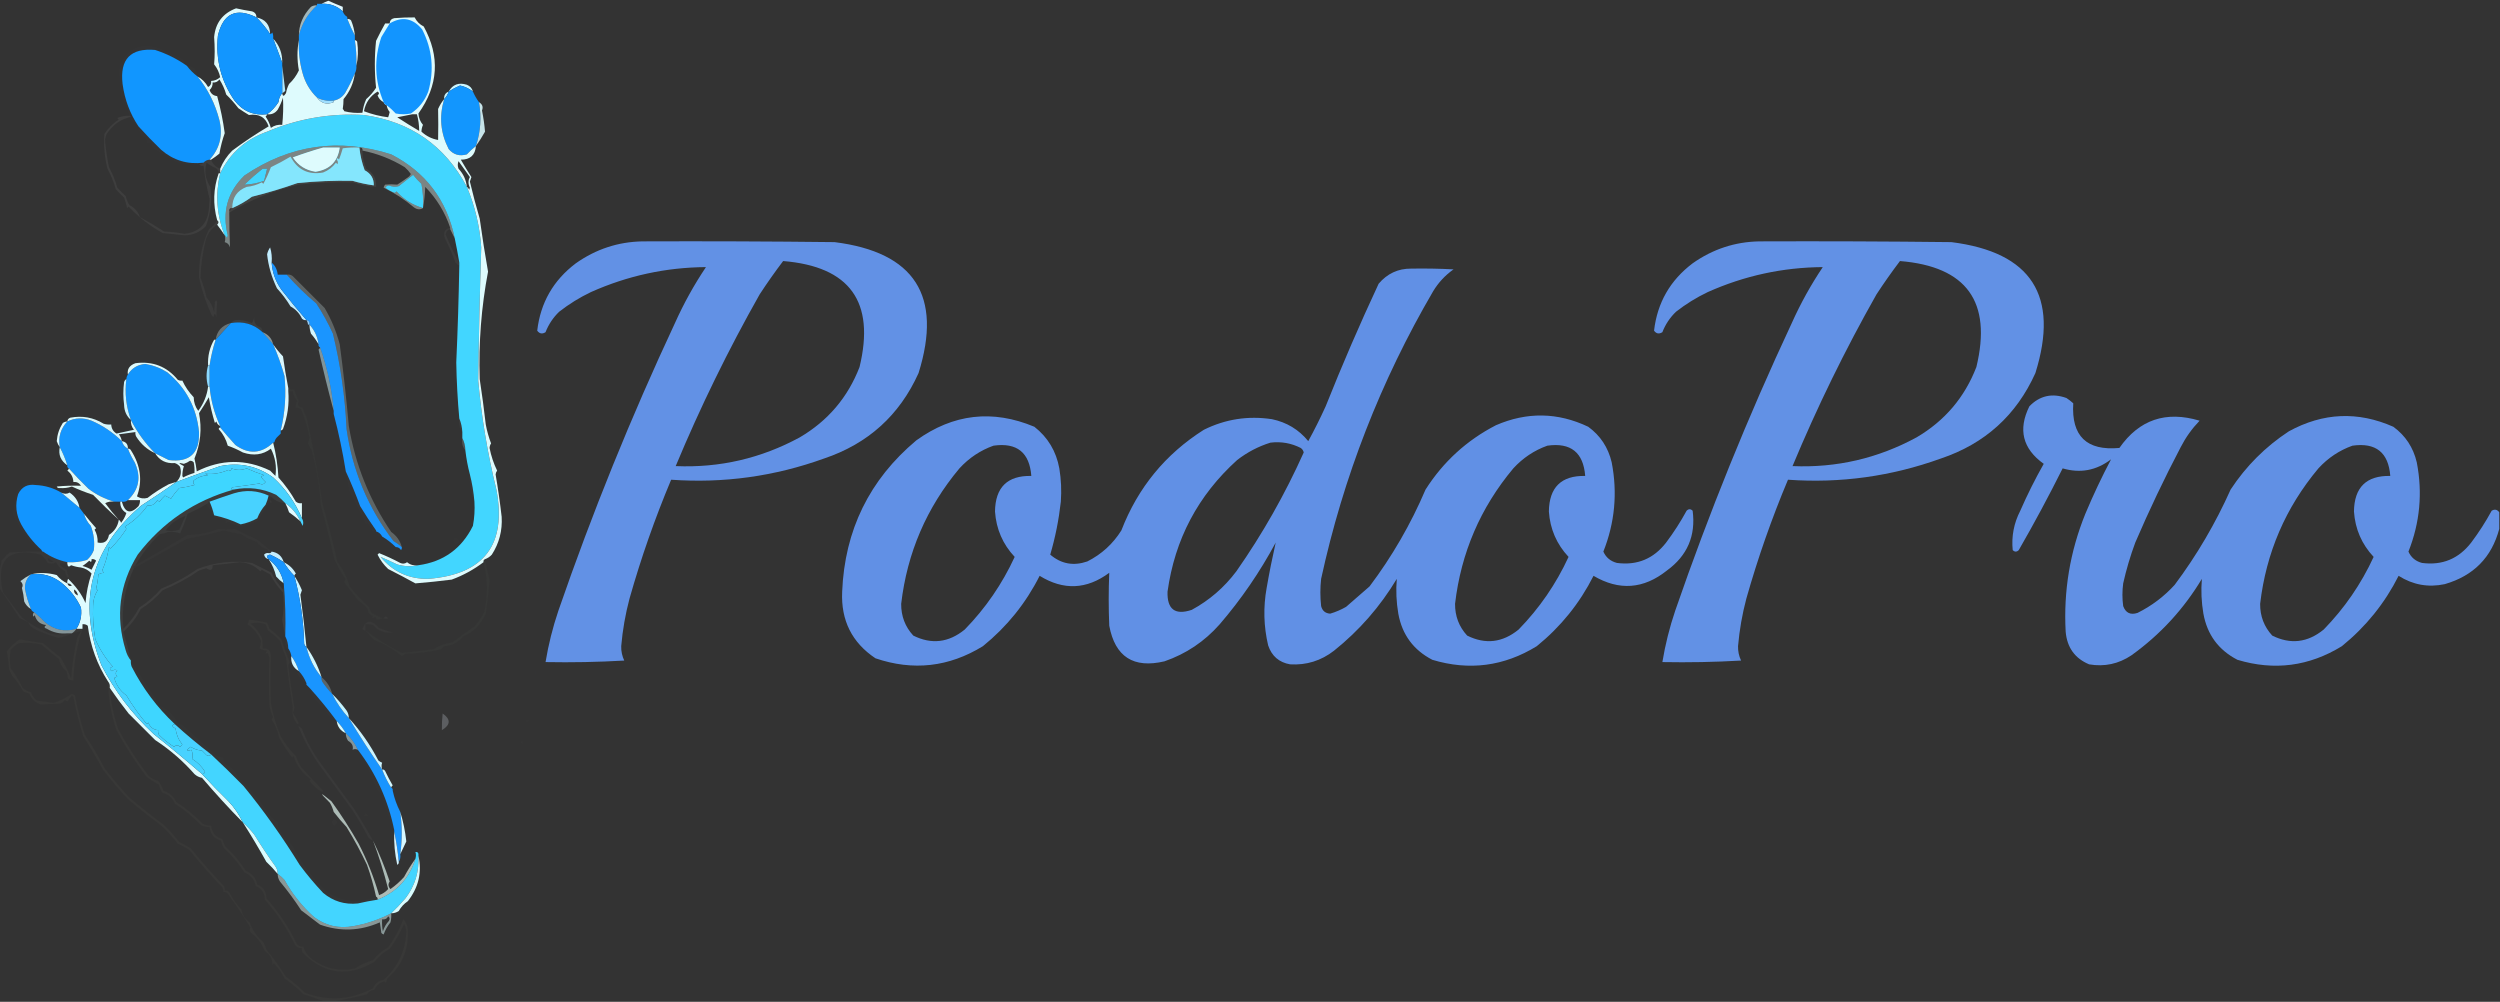 <?xml version="1.0" encoding="UTF-8"?>
<svg xmlns="http://www.w3.org/2000/svg" xmlns:xlink="http://www.w3.org/1999/xlink" version="1.1" width="1652px" height="662px" style="shape-rendering:geometricPrecision; text-rendering:geometricPrecision; image-rendering:optimizeQuality; fill-rule:evenodd; clip-rule:evenodd">
  <rect width="100%" height="100%" fill="#333333" stroke="none"/>
  <g>
    <path style="opacity:0.004" fill="#e1f6fe" d="M 212.5,-0.5 C 212.833,-0.5 213.167,-0.5 213.5,-0.5C 213.315,0.17 212.981,0.17 212.5,-0.5 Z"></path>
  </g>
  <g>
    <path style="opacity:0.008" fill="#d5f3fe" d="M 209.5,2.5 C 208.833,1.167 208.833,1.167 209.5,2.5 Z"></path>
  </g>
  <g>
    <path style="opacity:1" fill="#e1f8ff" d="M 226.5,4.5 C 226.5,5.5 226.5,6.5 226.5,7.5C 222.597,3.864 217.93,2.198 212.5,2.5C 213.878,1.766 215.378,1.099 217,0.5C 220.146,1.91 223.313,3.243 226.5,4.5 Z"></path>
  </g>
  <g>
    <path style="opacity:0.008" fill="#daf1ff" d="M 226.5,4.5 C 226.897,3.475 227.563,3.308 228.5,4C 227.906,4.464 227.239,4.631 226.5,4.5 Z"></path>
  </g>
  <g>
    <path style="opacity:1" fill="#1596ff" d="M 209.5,2.5 C 210.5,2.5 211.5,2.5 212.5,2.5C 217.93,2.198 222.597,3.864 226.5,7.5C 226.932,8.71 227.599,9.71 228.5,10.5C 229.338,10.842 229.672,11.508 229.5,12.5C 230.989,16.323 232.656,19.99 234.5,23.5C 234.5,24.5 234.5,25.5 234.5,26.5C 235.354,32.121 235.687,37.788 235.5,43.5C 235.634,45.291 235.301,46.958 234.5,48.5C 232.634,52.896 230.467,57.229 228,61.5C 226.143,64.2 223.643,65.867 220.5,66.5C 216.556,66.887 212.889,66.22 209.5,64.5C 204.903,60.058 201.737,54.724 200,48.5C 197.972,41.306 197.139,33.973 197.5,26.5C 197.5,25.5 197.5,24.5 197.5,23.5C 199.458,15.579 203.458,8.913 209.5,3.5C 209.5,3.167 209.5,2.833 209.5,2.5 Z"></path>
  </g>
  <g>
    <path style="opacity:0.004" fill="#cff7ff" d="M 226.5,7.5 C 228.048,7.821 228.715,8.821 228.5,10.5C 227.599,9.71 226.932,8.71 226.5,7.5 Z"></path>
  </g>
  <g>
    <path style="opacity:0.668" fill="#d7f8ff" d="M 209.5,3.5 C 203.458,8.913 199.458,15.579 197.5,23.5C 197.536,16.385 200.203,10.052 205.5,4.5C 206.736,3.754 208.07,3.421 209.5,3.5 Z"></path>
  </g>
  <g>
    <path style="opacity:0.008" fill="#caf2ff" d="M 123.5,43.5 C 117.101,38.967 110.101,35.467 102.5,33C 86.252,31.603 79.085,39.103 81,55.5C 82.384,65.758 85.884,75.091 91.5,83.5C 89.167,81.833 87.167,79.833 85.5,77.5C 86.833,77.167 86.833,76.833 85.5,76.5C 84.417,71.814 82.584,67.481 80,63.5C 79.084,56.807 78.75,50.141 79,43.5C 84.309,31.725 93.143,27.892 105.5,32C 110.5,34.333 115.5,36.667 120.5,39C 121.386,40.615 122.386,42.115 123.5,43.5 Z"></path>
  </g>
  <g>
    <path style="opacity:1" fill="#1196ff" d="M 123.5,43.5 C 125.5,46.167 127.833,48.5 130.5,50.5C 137.416,58.998 142.249,68.665 145,79.5C 147.364,89.496 145.198,98.163 138.5,105.5C 136.847,105.66 135.514,106.326 134.5,107.5C 123.892,108.797 114.558,105.963 106.5,99C 101.269,93.938 96.269,88.771 91.5,83.5C 85.884,75.091 82.384,65.758 81,55.5C 79.085,39.103 86.252,31.603 102.5,33C 110.101,35.467 117.101,38.967 123.5,43.5 Z"></path>
  </g>
  <g>
    <path style="opacity:0.008" fill="#dafcff" d="M 123.5,43.5 C 127.788,43.663 130.121,45.996 130.5,50.5C 127.833,48.5 125.5,46.167 123.5,43.5 Z"></path>
  </g>
  <g>
    <path style="opacity:1" fill="#ccf6ff" d="M 312.5,60.5 C 310.006,58.521 307.173,57.187 304,56.5C 301.395,57.597 298.895,58.93 296.5,60.5C 299.095,55.807 303.095,54.307 308.5,56C 310.635,56.876 311.969,58.376 312.5,60.5 Z"></path>
  </g>
  <g>
    <path style="opacity:1" fill="#c6f3ff" d="M 296.5,60.5 C 295.89,62.434 294.89,64.101 293.5,65.5C 293.273,63.067 294.273,61.401 296.5,60.5 Z"></path>
  </g>
  <g>
    <path style="opacity:1" fill="#1296fe" d="M 312.5,60.5 C 313.584,63.004 314.917,65.337 316.5,67.5C 318.279,77.374 317.612,87.041 314.5,96.5C 312.37,98.127 310.37,99.96 308.5,102C 303.676,103.406 299.676,102.24 296.5,98.5C 291.07,87.989 290.07,76.989 293.5,65.5C 294.89,64.101 295.89,62.434 296.5,60.5C 298.895,58.93 301.395,57.597 304,56.5C 307.173,57.187 310.006,58.521 312.5,60.5 Z"></path>
  </g>
  <g>
    <path style="opacity:0.008" fill="#c8f6ff" d="M 312.5,60.5 C 313.496,60.414 314.329,60.748 315,61.5C 315.813,63.436 316.313,65.436 316.5,67.5C 314.917,65.337 313.584,63.004 312.5,60.5 Z"></path>
  </g>
  <g>
    <path style="opacity:0.889" fill="#d9f9ff" d="M 316.5,67.5 C 318.779,68.868 319.446,70.702 318.5,73C 319.475,77.83 320.141,82.496 320.5,87C 318.606,90.361 316.606,93.527 314.5,96.5C 317.612,87.041 318.279,77.374 316.5,67.5 Z"></path>
  </g>
  <g>
    <path style="opacity:1" fill="#42d6ff" d="M 308.5,123.5 C 313.848,136.23 317.015,149.564 318,163.5C 317.068,192.823 316.401,222.156 316,251.5C 318.185,275.764 322.185,299.764 328,323.5C 334.896,359.931 319.896,379.598 283,382.5C 270.206,382.687 259.706,377.853 251.5,368C 255.075,369.5 258.742,371.166 262.5,373C 267.302,374.366 271.968,374.533 276.5,373.5C 293.065,371.212 305.065,362.545 312.5,347.5C 313.495,342.208 313.828,336.875 313.5,331.5C 312.979,325.291 311.979,319.291 310.5,313.5C 309.134,308.353 308.134,303.02 307.5,297.5C 307.435,294.572 306.768,291.905 305.5,289.5C 305.5,288.167 305.5,286.833 305.5,285.5C 305.324,282.273 304.657,279.273 303.5,276.5C 302.382,264.214 301.716,251.88 301.5,239.5C 302.463,218.172 303.129,196.839 303.5,175.5C 303.5,174.833 303.5,174.167 303.5,173.5C 302.605,168.03 301.605,162.697 300.5,157.5C 295.297,132.227 281.297,113.727 258.5,102C 223.928,90.98 191.595,95.647 161.5,116C 150.304,126.937 146.638,140.103 150.5,155.5C 150.333,156.167 150.167,156.833 150,157.5C 149.722,156.584 149.222,155.918 148.5,155.5C 143.184,142.156 142.184,128.489 145.5,114.5C 151.968,101.222 162.301,92.056 176.5,87C 196.917,78.375 218.25,74.708 240.5,76C 271.356,80.392 294.023,96.225 308.5,123.5 Z M 213.5,97.5 C 217.167,97.5 220.833,97.5 224.5,97.5C 223.249,106.751 217.916,112.084 208.5,113.5C 202.049,112.536 197.049,109.369 193.5,104C 200.313,101.499 206.98,99.333 213.5,97.5 Z M 237.5,97.5 C 238.031,102.704 239.197,107.704 241,112.5C 245.129,114.685 247.129,118.019 247,122.5C 242.291,121.862 237.625,120.862 233,119.5C 220.858,119.227 208.691,119.727 196.5,121C 186.675,124.469 176.675,127.469 166.5,130C 162.438,133.029 158.105,135.529 153.5,137.5C 153.445,130.601 156.612,125.934 163,123.5C 166.558,123.125 169.891,122.125 173,120.5C 173.333,120.833 173.667,121.167 174,121.5C 175.924,117.983 177.591,114.316 179,110.5C 183.463,108.351 187.796,106.017 192,103.5C 196.574,112.203 203.741,115.703 213.5,114C 216.953,112.642 219.787,110.476 222,107.5C 222.333,107.833 222.667,108.167 223,108.5C 223.492,107.451 223.326,106.451 222.5,105.5C 222.846,104.304 223.346,104.304 224,105.5C 224.96,103.02 225.793,100.52 226.5,98C 230.152,97.501 233.818,97.335 237.5,97.5 Z M 173.5,111.5 C 174.5,111.5 175.5,111.5 176.5,111.5C 175.833,114.167 175.167,116.833 174.5,119.5C 170.272,121.046 165.939,121.879 161.5,122C 165.442,118.211 169.442,114.711 173.5,111.5 Z M 279.5,137.5 C 272.673,135.498 266.839,131.832 262,126.5C 261.667,126.833 261.333,127.167 261,127.5C 258.635,126.711 256.468,125.544 254.5,124C 255.108,123.13 255.941,122.63 257,122.5C 259.12,123.459 261.287,123.626 263.5,123C 266.667,120.5 269.833,118 273,115.5C 274.649,117.65 276.482,119.65 278.5,121.5C 279.495,126.792 279.828,132.125 279.5,137.5 Z"></path>
  </g>
  <g>
    <path style="opacity:1" fill="#defbfd" d="M 169.5,11.5 C 156.004,4.822 147.504,8.822 144,23.5C 142.372,39.267 146.039,53.6 155,66.5C 160.5,73.501 167.667,76.501 176.5,75.5C 179.472,73.359 181.972,70.692 184,67.5C 184.24,65.148 185.073,63.148 186.5,61.5C 186.775,63.842 187.608,63.842 189,61.5C 189.36,59.392 190.027,57.392 191,55.5C 193.745,52.921 195.911,49.921 197.5,46.5C 196.266,39.678 196.266,33.011 197.5,26.5C 197.139,33.973 197.972,41.306 200,48.5C 201.737,54.724 204.903,60.058 209.5,64.5C 207.883,63.962 206.216,63.629 204.5,63.5C 201.942,59.391 199.609,55.058 197.5,50.5C 192.893,54.041 190.059,58.707 189,64.5C 188.301,70.175 187.968,75.842 188,81.5C 200.1,76.615 212.933,74.115 226.5,74C 225.726,71.595 225.226,69.095 225,66.5C 223.644,67.38 222.144,67.713 220.5,67.5C 220.5,67.167 220.5,66.833 220.5,66.5C 223.643,65.867 226.143,64.2 228,61.5C 230.467,57.229 232.634,52.896 234.5,48.5C 233.685,54.844 231.185,60.511 227,65.5C 226.985,67.791 226.818,69.958 226.5,72C 226.957,72.414 227.291,72.914 227.5,73.5C 231.445,74.491 235.445,74.824 239.5,74.5C 239.865,71.375 240.698,68.375 242,65.5C 244.511,63.321 246.678,60.821 248.5,58C 247.423,47.507 247.423,37.174 248.5,27C 250.415,23.062 252.415,19.229 254.5,15.5C 255.5,15.5 256.5,15.5 257.5,15.5C 257.574,13.589 258.574,12.422 260.5,12C 265.201,11.625 269.701,11.458 274,11.5C 275.333,14.167 277.333,16.167 280,17.5C 290.875,37.285 289.709,56.452 276.5,75C 276.67,77.858 277.67,80.358 279.5,82.5C 278.835,84.101 278.501,85.601 278.5,87C 281.69,89.929 285.357,91.762 289.5,92.5C 289.652,85.541 289.652,78.707 289.5,72C 290.568,69.562 291.902,67.395 293.5,65.5C 290.07,76.989 291.07,87.989 296.5,98.5C 299.676,102.24 303.676,103.406 308.5,102C 310.37,99.96 312.37,98.127 314.5,96.5C 314.005,102.555 310.672,105.555 304.5,105.5C 306.74,109.381 309.073,113.214 311.5,117C 311.167,118 310.833,119 310.5,120C 312.457,128.208 314.624,136.374 317,144.5C 318.626,156.286 320.46,167.953 322.5,179.5C 318.059,202.871 316.225,226.537 317,250.5C 318.52,260.472 319.853,270.472 321,280.5C 321.801,284.814 322.968,288.981 324.5,293C 323.919,293.893 323.585,294.893 323.5,296C 324.536,301.272 326.203,306.272 328.5,311C 327.941,311.725 327.608,312.558 327.5,313.5C 329.097,322.814 330.431,332.147 331.5,341.5C 332.04,350.601 329.873,358.934 325,366.5C 323.729,367.883 322.229,368.883 320.5,369.5C 319.662,369.842 319.328,370.508 319.5,371.5C 313.094,376.37 306.094,380.204 298.5,383C 290.501,384.018 282.501,384.851 274.5,385.5C 268.58,382.244 262.58,379.077 256.5,376C 253.588,373.255 251.254,370.089 249.5,366.5C 249.833,366.167 250.167,365.833 250.5,365.5C 255.278,367.406 259.945,369.573 264.5,372C 266.112,372.72 267.612,372.554 269,371.5C 271.106,373.291 273.606,373.958 276.5,373.5C 271.968,374.533 267.302,374.366 262.5,373C 258.742,371.166 255.075,369.5 251.5,368C 259.706,377.853 270.206,382.687 283,382.5C 319.896,379.598 334.896,359.931 328,323.5C 322.185,299.764 318.185,275.764 316,251.5C 316.401,222.156 317.068,192.823 318,163.5C 317.015,149.564 313.848,136.23 308.5,123.5C 294.023,96.225 271.356,80.392 240.5,76C 218.25,74.708 196.917,78.375 176.5,87C 162.301,92.056 151.968,101.222 145.5,114.5C 145.5,113.5 145.5,112.5 145.5,111.5C 147.33,106.992 149.997,102.992 153.5,99.5C 161.251,93.741 169.251,88.408 177.5,83.5C 175.459,77.471 171.126,74.971 164.5,76C 162.127,74.585 159.793,73.085 157.5,71.5C 155.058,68.271 152.392,65.271 149.5,62.5C 148.478,58.928 146.978,55.595 145,52.5C 143.89,54.037 142.39,54.703 140.5,54.5C 140.617,56.483 139.95,58.15 138.5,59.5C 139.36,61.931 141.027,63.264 143.5,63.5C 145.744,71.681 147.41,79.848 148.5,88C 146.949,92.369 145.782,96.869 145,101.5C 143.226,102.965 141.392,104.298 139.5,105.5C 139.167,105.5 138.833,105.5 138.5,105.5C 145.198,98.163 147.364,89.496 145,79.5C 142.249,68.665 137.416,58.998 130.5,50.5C 133.479,52.145 135.812,54.479 137.5,57.5C 139.111,56.68 139.778,55.346 139.5,53.5C 141.783,53.392 143.783,52.559 145.5,51C 144.839,47.863 143.505,45.03 141.5,42.5C 141.978,36.98 141.978,30.98 141.5,24.5C 142.374,15.128 147.207,8.795 156,5.5C 159.436,6.286 162.936,6.953 166.5,7.5C 168.468,8.1 169.468,9.433 169.5,11.5 Z M 272.5,75.5 C 273.5,75.5 274.5,75.5 275.5,75.5C 276.497,79.137 276.997,82.804 277,86.5C 272.08,83.624 267.246,80.624 262.5,77.5C 265.977,76.833 269.311,76.166 272.5,75.5 Z M 176.5,75.5 C 179.421,75.854 181.754,74.854 183.5,72.5C 184.942,69.95 186.108,67.284 187,64.5C 187.3,70.504 187.134,76.504 186.5,82.5C 183.728,82.22 181.228,82.887 179,84.5C 178.235,81.804 177.068,79.304 175.5,77C 176.056,76.617 176.389,76.117 176.5,75.5 Z M 253.5,67.5 C 253.833,68.5 254.5,69.167 255.5,69.5C 255.751,71.17 256.418,72.67 257.5,74C 257.273,75.135 256.94,76.302 256.5,77.5C 251.224,76.871 245.891,75.538 240.5,73.5C 241.564,67.808 244.564,63.475 249.5,60.5C 250.711,61.274 250.711,62.107 249.5,63C 250.283,65.118 251.616,66.618 253.5,67.5 Z M 209.5,64.5 C 212.336,68.365 216.003,69.365 220.5,67.5C 222.144,67.713 223.644,67.38 225,66.5C 225.226,69.095 225.726,71.595 226.5,74C 212.933,74.115 200.1,76.615 188,81.5C 187.968,75.842 188.301,70.175 189,64.5C 190.059,58.707 192.893,54.041 197.5,50.5C 199.609,55.058 201.942,59.391 204.5,63.5C 206.216,63.629 207.883,63.962 209.5,64.5 Z M 213.5,97.5 C 206.98,99.333 200.313,101.499 193.5,104C 197.049,109.369 202.049,112.536 208.5,113.5C 217.916,112.084 223.249,106.751 224.5,97.5C 220.833,97.5 217.167,97.5 213.5,97.5 Z M 308.5,123.5 C 308.02,118.873 306.186,114.873 303,111.5C 302.333,109.833 302.333,108.167 303,106.5C 305.496,109.938 307.996,113.438 310.5,117C 309.281,119.283 309.281,121.616 310.5,124C 310.333,124.5 310.167,125 310,125.5C 309.722,124.584 309.222,123.918 308.5,123.5 Z"></path>
  </g>
  <g>
    <path style="opacity:1" fill="#9fdfff" d="M 209.5,64.5 C 212.889,66.22 216.556,66.887 220.5,66.5C 220.5,66.833 220.5,67.167 220.5,67.5C 216.003,69.365 212.336,68.365 209.5,64.5 Z"></path>
  </g>
  <g>
    <path style="opacity:1" fill="#aee8ff" d="M 186.5,43.5 C 187.187,48.9 187.854,54.4 188.5,60C 187.956,60.717 187.289,61.217 186.5,61.5C 186.5,55.5 186.5,49.5 186.5,43.5 Z"></path>
  </g>
  <g>
    <path style="opacity:1" fill="#cdf6ff" d="M 180.5,25.5 C 184.649,29.939 186.649,35.272 186.5,41.5C 184.512,36.257 182.512,30.924 180.5,25.5 Z"></path>
  </g>
  <g>
    <path style="opacity:1" fill="#e8fdff" d="M 234.5,26.5 C 235.117,26.611 235.617,26.944 236,27.5C 236.817,33.016 236.651,38.35 235.5,43.5C 235.687,37.788 235.354,32.121 234.5,26.5 Z"></path>
  </g>
  <g>
    <path style="opacity:0.004" fill="#d7f5fe" d="M 183.5,26.5 C 184.833,27.167 184.833,27.167 183.5,26.5 Z"></path>
  </g>
  <g>
    <path style="opacity:1" fill="#d7f9ff" d="M 229.5,12.5 C 230.496,12.414 231.329,12.748 232,13.5C 233.352,16.72 234.186,20.053 234.5,23.5C 232.656,19.99 230.989,16.323 229.5,12.5 Z"></path>
  </g>
  <g>
    <path style="opacity:1" fill="#1295ff" d="M 255.5,69.5 C 254.5,69.167 253.833,68.5 253.5,67.5C 247.528,53.398 247.028,39.065 252,24.5C 253.856,21.444 255.689,18.444 257.5,15.5C 265.714,10.622 272.881,11.955 279,19.5C 285.677,32.605 287.01,46.272 283,60.5C 280.709,66.595 276.876,71.429 271.5,75C 268.167,75.667 264.833,75.667 261.5,75C 259.63,72.96 257.63,71.127 255.5,69.5 Z"></path>
  </g>
  <g>
    <path style="opacity:1" fill="#d0f4ff" d="M 169.5,11.5 C 175.382,12.722 178.382,16.389 178.5,22.5C 175.908,18.567 172.908,14.901 169.5,11.5 Z"></path>
  </g>
  <g>
    <path style="opacity:1" fill="#1296ff" d="M 169.5,11.5 C 172.908,14.901 175.908,18.567 178.5,22.5C 179.117,22.389 179.617,22.056 180,21.5C 180.49,22.793 180.657,24.127 180.5,25.5C 182.512,30.924 184.512,36.257 186.5,41.5C 186.5,42.167 186.5,42.833 186.5,43.5C 186.5,49.5 186.5,55.5 186.5,61.5C 185.073,63.148 184.24,65.148 184,67.5C 181.972,70.692 179.472,73.359 176.5,75.5C 167.667,76.501 160.5,73.501 155,66.5C 146.039,53.6 142.372,39.267 144,23.5C 147.504,8.822 156.004,4.822 169.5,11.5 Z"></path>
  </g>
  <g>
    <path style="opacity:0.407" fill="#e6fdfb" d="M 300.5,157.5 C 299.522,155.544 298.522,153.544 297.5,151.5C 297.5,151.167 297.5,150.833 297.5,150.5C 294.039,140.242 288.539,131.242 281,123.5C 280.826,128.351 280.326,133.018 279.5,137.5C 277.565,138.709 275.565,138.542 273.5,137C 267.313,131.791 260.646,127.457 253.5,124C 253.645,123.228 253.978,122.561 254.5,122C 257.2,121.747 259.867,121.747 262.5,122C 265.268,120.269 267.935,118.436 270.5,116.5C 270.833,116 271.167,115.5 271.5,115C 270.347,113.346 269.013,111.846 267.5,110.5C 258.834,105.168 249.501,101.502 239.5,99.5C 239.672,98.508 239.338,97.842 238.5,97.5C 238.167,97.5 237.833,97.5 237.5,97.5C 233.818,97.335 230.152,97.501 226.5,98C 225.793,100.52 224.96,103.02 224,105.5C 223.346,104.304 222.846,104.304 222.5,105.5C 223.326,106.451 223.492,107.451 223,108.5C 222.667,108.167 222.333,107.833 222,107.5C 219.787,110.476 216.953,112.642 213.5,114C 203.741,115.703 196.574,112.203 192,103.5C 187.796,106.017 183.463,108.351 179,110.5C 177.591,114.316 175.924,117.983 174,121.5C 173.667,121.167 173.333,120.833 173,120.5C 169.891,122.125 166.558,123.125 163,123.5C 156.612,125.934 153.445,130.601 153.5,137.5C 153.167,137.5 152.833,137.5 152.5,137.5C 151.662,137.842 151.328,138.508 151.5,139.5C 151.5,139.833 151.5,140.167 151.5,140.5C 151.477,148.212 151.644,155.879 152,163.5C 151.5,161.667 150.333,160.5 148.5,160C 148.966,158.701 148.966,157.201 148.5,155.5C 149.222,155.918 149.722,156.584 150,157.5C 150.167,156.833 150.333,156.167 150.5,155.5C 146.638,140.103 150.304,126.937 161.5,116C 191.595,95.647 223.928,90.98 258.5,102C 281.297,113.727 295.297,132.227 300.5,157.5 Z M 213.5,97.5 C 206.98,99.333 200.313,101.499 193.5,104C 197.049,109.369 202.049,112.536 208.5,113.5C 217.916,112.084 223.249,106.751 224.5,97.5C 220.833,97.5 217.167,97.5 213.5,97.5 Z M 237.5,97.5 C 238.031,102.704 239.197,107.704 241,112.5C 245.129,114.685 247.129,118.019 247,122.5C 242.291,121.862 237.625,120.862 233,119.5C 220.858,119.227 208.691,119.727 196.5,121C 186.675,124.469 176.675,127.469 166.5,130C 162.438,133.029 158.105,135.529 153.5,137.5C 153.445,130.601 156.612,125.934 163,123.5C 166.558,123.125 169.891,122.125 173,120.5C 173.333,120.833 173.667,121.167 174,121.5C 175.924,117.983 177.591,114.316 179,110.5C 183.463,108.351 187.796,106.017 192,103.5C 196.574,112.203 203.741,115.703 213.5,114C 216.953,112.642 219.787,110.476 222,107.5C 222.333,107.833 222.667,108.167 223,108.5C 223.492,107.451 223.326,106.451 222.5,105.5C 222.846,104.304 223.346,104.304 224,105.5C 224.96,103.02 225.793,100.52 226.5,98C 230.152,97.501 233.818,97.335 237.5,97.5 Z M 173.5,111.5 C 169.442,114.711 165.442,118.211 161.5,122C 165.939,121.879 170.272,121.046 174.5,119.5C 175.167,116.833 175.833,114.167 176.5,111.5C 175.5,111.5 174.5,111.5 173.5,111.5 Z M 279.5,137.5 C 279.828,132.125 279.495,126.792 278.5,121.5C 276.482,119.65 274.649,117.65 273,115.5C 269.833,118 266.667,120.5 263.5,123C 261.287,123.626 259.12,123.459 257,122.5C 255.941,122.63 255.108,123.13 254.5,124C 256.468,125.544 258.635,126.711 261,127.5C 261.333,127.167 261.667,126.833 262,126.5C 266.839,131.832 272.673,135.498 279.5,137.5 Z"></path>
  </g>
  <g>
    <path style="opacity:0.012" fill="#d2f7ff" d="M 91.5,83.5 C 96.269,88.771 101.269,93.938 106.5,99C 114.558,105.963 123.892,108.797 134.5,107.5C 133.791,108.404 132.791,108.737 131.5,108.5C 126.42,108.75 121.42,108.25 116.5,107C 111.5,104 106.5,101 101.5,98C 100.663,96.989 100.33,95.822 100.5,94.5C 99.5,94.5 98.5,94.5 97.5,94.5C 97.264,92.027 95.931,90.36 93.5,89.5C 92.628,87.55 91.961,85.55 91.5,83.5 Z"></path>
  </g>
  <g>
    <path style="opacity:0.059" fill="#f6fded" d="M 85.5,76.5 C 86.833,76.833 86.833,77.167 85.5,77.5C 80.038,78.83 75.538,81.83 72,86.5C 70.093,88.609 69.26,91.109 69.5,94C 70.054,99.543 70.887,105.043 72,110.5C 74.36,114.755 76.193,119.255 77.5,124C 79.221,125.939 81.054,127.772 83,129.5C 83.543,131.631 84.376,133.631 85.5,135.5C 88.901,137.234 91.234,139.901 92.5,143.5C 97.94,146.43 103.274,149.597 108.5,153C 113.086,153.197 117.586,153.697 122,154.5C 131.594,153.379 136.927,148.046 138,138.5C 138.167,136.167 138.333,133.833 138.5,131.5C 136.68,124.306 135.347,116.973 134.5,109.5C 133.209,109.737 132.209,109.404 131.5,108.5C 132.791,108.737 133.791,108.404 134.5,107.5C 135.514,106.326 136.847,105.66 138.5,105.5C 138.833,105.5 139.167,105.5 139.5,105.5C 140.492,108.363 142.492,110.363 145.5,111.5C 145.5,112.5 145.5,113.5 145.5,114.5C 145.167,114.5 144.833,114.5 144.5,114.5C 144.489,112.983 143.823,111.816 142.5,111C 140.336,110.086 138.336,108.919 136.5,107.5C 134.895,113.228 135.728,118.561 139,123.5C 140.234,132.455 139.234,141.122 136,149.5C 132.181,153.408 127.515,155.408 122,155.5C 117.404,154.99 112.57,154.49 107.5,154C 98.96,149.227 91.46,143.393 85,136.5C 84.667,136.833 84.333,137.167 84,137.5C 83.489,135.122 82.822,132.788 82,130.5C 80.054,128.772 78.221,126.939 76.5,125C 75.193,120.255 73.36,115.755 71,111.5C 69.107,103.924 68.441,96.258 69,88.5C 71.5,84.667 74.667,81.5 78.5,79C 78.167,78.667 77.833,78.333 77.5,78C 80.063,76.921 82.729,76.421 85.5,76.5 Z"></path>
  </g>
  <g>
    <path style="opacity:0.069" fill="#f7feeb" d="M 237.5,97.5 C 237.833,97.5 238.167,97.5 238.5,97.5C 238.328,98.492 238.662,99.158 239.5,99.5C 239.55,103.694 240.383,107.694 242,111.5C 246.704,114.138 248.871,118.138 248.5,123.5C 243.179,123.115 238.012,122.115 233,120.5C 221.228,120.202 209.395,120.702 197.5,122C 181.064,125.728 165.73,131.895 151.5,140.5C 151.5,140.167 151.5,139.833 151.5,139.5C 152.338,139.158 152.672,138.492 152.5,137.5C 152.833,137.5 153.167,137.5 153.5,137.5C 158.105,135.529 162.438,133.029 166.5,130C 176.675,127.469 186.675,124.469 196.5,121C 208.691,119.727 220.858,119.227 233,119.5C 237.625,120.862 242.291,121.862 247,122.5C 247.129,118.019 245.129,114.685 241,112.5C 239.197,107.704 238.031,102.704 237.5,97.5 Z"></path>
  </g>
  <g>
    <path style="opacity:1" fill="#ddfdff" d="M 144.5,114.5 C 144.833,114.5 145.167,114.5 145.5,114.5C 142.184,128.489 143.184,142.156 148.5,155.5C 146.97,153.173 145.303,150.84 143.5,148.5C 144.625,147.348 144.625,146.348 143.5,145.5C 140.624,134.971 140.957,124.637 144.5,114.5 Z"></path>
  </g>
  <g>
    <path style="opacity:0.958" fill="#6495ed" d="M 424.5,159.5 C 466.835,159.333 509.168,159.5 551.5,160C 604.418,166.66 622.918,195.493 607,246.5C 594.428,274.402 573.595,293.236 544.5,303C 511.81,314.794 478.143,319.461 443.5,317C 432.754,342.569 423.587,368.736 416,395.5C 413.249,405.839 411.416,416.339 410.5,427C 410.423,430.333 411.09,433.5 412.5,436.5C 395.179,437.5 377.846,437.833 360.5,437.5C 362.404,425.952 365.237,414.618 369,403.5C 391.342,338.804 417.009,275.471 446,213.5C 451.819,200.523 458.652,188.189 466.5,176.5C 440.092,176.683 414.759,182.183 390.5,193C 382.997,196.582 375.997,200.915 369.5,206C 365.519,209.82 362.519,214.32 360.5,219.5C 358.326,220.893 356.493,220.56 355,218.5C 357.136,200.066 365.636,185.232 380.5,174C 393.769,164.632 408.436,159.799 424.5,159.5 Z M 517.5,172.5 C 561.588,176.096 578.421,199.429 568,242.5C 560.279,262.559 547.113,278.059 528.5,289C 502.908,302.898 475.575,309.231 446.5,308C 462.743,269.015 481.243,231.182 502,194.5C 506.93,186.962 512.097,179.629 517.5,172.5 Z"></path>
  </g>
  <g>
    <path style="opacity:0.958" fill="#6495ed" d="M 1162.5,159.5 C 1204.83,159.333 1247.17,159.5 1289.5,160C 1342.42,166.66 1360.92,195.493 1345,246.5C 1332.43,274.402 1311.59,293.236 1282.5,303C 1249.81,314.794 1216.14,319.461 1181.5,317C 1170.75,342.569 1161.59,368.736 1154,395.5C 1151.25,405.839 1149.42,416.339 1148.5,427C 1148.42,430.333 1149.09,433.5 1150.5,436.5C 1133.18,437.5 1115.85,437.833 1098.5,437.5C 1100.4,425.952 1103.24,414.618 1107,403.5C 1129.34,338.804 1155.01,275.471 1184,213.5C 1189.82,200.523 1196.65,188.189 1204.5,176.5C 1178.09,176.683 1152.76,182.183 1128.5,193C 1121,196.582 1114,200.915 1107.5,206C 1103.52,209.82 1100.52,214.32 1098.5,219.5C 1096.33,220.893 1094.49,220.56 1093,218.5C 1095.14,200.066 1103.64,185.232 1118.5,174C 1131.77,164.632 1146.44,159.799 1162.5,159.5 Z M 1255.5,172.5 C 1299.59,176.096 1316.42,199.429 1306,242.5C 1298.28,262.559 1285.11,278.059 1266.5,289C 1240.91,302.898 1213.57,309.231 1184.5,308C 1200.74,269.015 1219.24,231.182 1240,194.5C 1244.93,186.962 1250.1,179.629 1255.5,172.5 Z"></path>
  </g>
  <g>
    <path style="opacity:0.043" fill="#f5feeb" d="M 297.5,150.5 C 297.5,150.833 297.5,151.167 297.5,151.5C 295.707,151.884 294.707,153.05 294.5,155C 297.133,161.438 300.133,167.604 303.5,173.5C 303.5,174.167 303.5,174.833 303.5,175.5C 302.542,175.047 301.708,174.381 301,173.5C 298.964,167.997 296.63,162.664 294,157.5C 292.69,153.716 293.857,151.382 297.5,150.5 Z"></path>
  </g>
  <g>
    <path style="opacity:0.955" fill="#6495ed" d="M 932.5,177.5 C 941.839,177.334 951.173,177.5 960.5,178C 954.974,181.893 950.474,186.727 947,192.5C 912.328,251.859 887.661,315.192 873,382.5C 872.333,388.5 872.333,394.5 873,400.5C 873.802,403.637 875.802,405.304 879,405.5C 882.662,404.42 886.162,402.92 889.5,401C 894.667,396.5 899.833,392 905,387.5C 919.887,367.738 932.22,346.404 942,323.5C 953.698,305.134 969.198,290.967 988.5,281C 1009.04,272.097 1029.37,272.43 1049.5,282C 1057.52,287.854 1062.69,295.687 1065,305.5C 1068.92,325.679 1067.09,345.346 1059.5,364.5C 1061.23,368.384 1064.23,370.884 1068.5,372C 1081.88,373.732 1092.71,369.232 1101,358.5C 1106,351.84 1110.5,344.84 1114.5,337.5C 1115.83,336.167 1117.17,336.167 1118.5,337.5C 1120.66,354.009 1115,367.176 1101.5,377C 1086.07,389.304 1069.9,390.47 1053,380.5C 1043.85,398.652 1031.35,414.152 1015.5,427C 993.824,440.334 970.824,443.334 946.5,436C 934.023,429.562 926.523,419.395 924,405.5C 922.692,397.811 922.358,390.144 923,382.5C 912.033,400.803 898.2,416.636 881.5,430C 872.951,436.628 863.284,439.628 852.5,439C 845.21,437.712 840.377,433.545 838,426.5C 835.036,413.921 834.703,401.254 837,388.5C 838.76,378.367 840.76,368.367 843,358.5C 832.62,377.873 820.286,395.873 806,412.5C 795.951,423.892 783.785,432.059 769.5,437C 749.015,441.851 736.848,434.017 733,413.5C 732.502,401.811 732.502,390.144 733,378.5C 718.092,389.584 702.759,390.251 687,380.5C 677.854,398.652 665.354,414.152 649.5,427C 627.035,440.813 603.368,443.479 578.5,435C 562.977,424.622 555.644,409.955 556.5,391C 558.177,350.315 574.511,316.981 605.5,291C 629.861,273.441 655.861,270.441 683.5,282C 692.423,288.996 697.923,298.162 700,309.5C 701.203,316.804 701.537,324.137 701,331.5C 699.673,343.47 697.339,355.136 694,366.5C 701.211,372.654 709.377,374.154 718.5,371C 727.9,366.268 735.4,359.434 741,350.5C 751.907,322.271 770.074,300.105 795.5,284C 809.719,276.944 824.719,274.611 840.5,277C 850.26,279.041 858.26,283.875 864.5,291.5C 868.615,284 872.448,276.333 876,268.5C 886.888,241.171 898.555,214.171 911,187.5C 916.708,180.776 923.874,177.442 932.5,177.5 Z M 839.5,292.5 C 846.582,291.643 853.249,292.809 859.5,296C 860.574,296.739 861.241,297.739 861.5,299C 849.078,326.693 834.245,352.86 817,377.5C 808.988,388.184 799.154,396.684 787.5,403C 776.497,406.67 771.164,402.67 771.5,391C 776.313,356.371 791.647,327.371 817.5,304C 824.212,298.812 831.545,294.979 839.5,292.5 Z M 656.5,294.5 C 671.971,292.308 680.304,298.975 681.5,314.5C 665.711,314.174 657.711,322.007 657.5,338C 658.292,349.58 662.626,359.58 670.5,368C 662.248,385.914 651.248,401.914 637.5,416C 626.888,424.665 615.555,425.999 603.5,420C 598.106,414.131 595.44,407.131 595.5,399C 599.452,365.271 612.286,335.437 634,309.5C 640.343,302.591 647.843,297.591 656.5,294.5 Z M 1022.5,294.5 C 1037.97,292.308 1046.3,298.975 1047.5,314.5C 1031.71,314.174 1023.71,322.007 1023.5,338C 1024.29,349.58 1028.63,359.58 1036.5,368C 1028.25,385.914 1017.25,401.914 1003.5,416C 992.888,424.665 981.555,425.999 969.5,420C 964.106,414.131 961.44,407.131 961.5,399C 965.452,365.271 978.286,335.437 1000,309.5C 1006.34,302.591 1013.84,297.591 1022.5,294.5 Z"></path>
  </g>
  <g>
    <path style="opacity:0.008" fill="#c8f1fe" d="M 176.5,178.5 C 177.833,179.167 177.833,179.167 176.5,178.5 Z"></path>
  </g>
  <g>
    <path style="opacity:0.043" fill="#f6fceb" d="M 143.5,145.5 C 144.625,146.348 144.625,147.348 143.5,148.5C 139.806,150.866 137.306,154.199 136,158.5C 133.919,166.832 132.752,175.165 132.5,183.5C 134.124,187.748 135.458,192.081 136.5,196.5C 139.056,199.389 140.723,202.723 141.5,206.5C 141.676,204.328 141.843,201.995 142,199.5C 142.654,198.304 143.154,198.304 143.5,199.5C 143.194,202.756 143.027,206.089 143,209.5C 142.333,206.833 141.667,206.833 141,209.5C 140.667,209.167 140.333,208.833 140,208.5C 136.3,200.568 133.466,192.234 131.5,183.5C 131.226,172.385 133.393,161.718 138,151.5C 140.38,149.955 142.214,147.955 143.5,145.5 Z"></path>
  </g>
  <g>
    <path style="opacity:1" fill="#c1edff" d="M 179.5,173.5 C 179.974,180.088 182.141,186.088 186,191.5C 191.358,198.351 196.858,205.017 202.5,211.5C 201.325,211.719 200.325,211.386 199.5,210.5C 197.86,207.027 195.36,204.36 192,202.5C 189.424,198.247 186.424,194.247 183,190.5C 179.455,183.114 177.288,175.614 176.5,168C 176.878,166.365 177.544,164.865 178.5,163.5C 179.487,166.768 179.82,170.102 179.5,173.5 Z"></path>
  </g>
  <g>
    <path style="opacity:1" fill="#1a95ff" d="M 179.5,173.5 C 181.847,175.527 183.181,178.194 183.5,181.5C 185.5,181.5 187.5,181.5 189.5,181.5C 195.442,188.274 201.942,194.607 209,200.5C 213.194,206.888 216.86,213.555 220,220.5C 225.03,241.172 228.03,262.172 229,283.5C 232.934,311.002 243.267,335.668 260,357.5C 261.992,358.665 263.825,359.998 265.5,361.5C 265.631,362.239 265.464,362.906 265,363.5C 264.184,362.177 263.017,361.511 261.5,361.5C 258.81,358.815 255.81,356.482 252.5,354.5C 251.833,353.167 250.833,352.167 249.5,351.5C 248.833,351.5 248.5,351.167 248.5,350.5C 244.829,345.32 241.329,339.986 238,334.5C 235.1,326.612 231.934,318.945 228.5,311.5C 226.439,298.603 223.772,285.936 220.5,273.5C 220.5,272.833 220.5,272.167 220.5,271.5C 219.266,256.986 216.266,242.986 211.5,229.5C 210.662,229.158 210.328,228.492 210.5,227.5C 209.82,222.478 207.82,218.144 204.5,214.5C 204.715,212.821 204.048,211.821 202.5,211.5C 196.858,205.017 191.358,198.351 186,191.5C 182.141,186.088 179.974,180.088 179.5,173.5 Z"></path>
  </g>
  <g>
    <path style="opacity:1" fill="#94d0ff" d="M 202.5,211.5 C 204.048,211.821 204.715,212.821 204.5,214.5C 204.167,214.5 203.833,214.5 203.5,214.5C 203.443,213.391 203.11,212.391 202.5,211.5 Z"></path>
  </g>
  <g>
    <path style="opacity:0.063" fill="#bbecfc" d="M 173.5,219.5 C 167.574,214.074 160.574,212.074 152.5,213.5C 153.261,212.609 154.261,211.942 155.5,211.5C 158.905,211.134 162.571,211.801 166.5,213.5C 167.281,212.271 167.781,210.938 168,209.5C 167.665,213.118 169.165,215.452 172.5,216.5C 173.127,217.417 173.461,218.417 173.5,219.5 Z"></path>
  </g>
  <g>
    <path style="opacity:0.004" fill="#dbf8fe" d="M 203.5,214.5 C 202.833,215.167 202.833,215.167 203.5,214.5 Z"></path>
  </g>
  <g>
    <path style="opacity:0.337" fill="#d1f4ff" d="M 152.5,213.5 C 149.122,217.174 145.789,220.841 142.5,224.5C 143.375,218.624 146.709,214.957 152.5,213.5 Z"></path>
  </g>
  <g>
    <path style="opacity:1" fill="#1296ff" d="M 152.5,213.5 C 160.574,212.074 167.574,214.074 173.5,219.5C 175.843,222.207 178.177,224.874 180.5,227.5C 183.44,234.208 185.94,241.208 188,248.5C 189.201,260.682 188.367,272.682 185.5,284.5C 185.5,285.167 185.5,285.833 185.5,286.5C 184.833,287.167 184.167,287.833 183.5,288.5C 182.599,289.29 181.932,290.29 181.5,291.5C 181.5,292.167 181.167,292.5 180.5,292.5C 172.645,299.884 164.312,300.384 155.5,294C 152.031,290.188 148.698,286.355 145.5,282.5C 145.5,282.167 145.5,281.833 145.5,281.5C 141.652,273.265 139.318,264.599 138.5,255.5C 138.5,250.833 138.5,246.167 138.5,241.5C 139.355,235.747 140.688,230.08 142.5,224.5C 145.789,220.841 149.122,217.174 152.5,213.5 Z"></path>
  </g>
  <g>
    <path style="opacity:1" fill="#d3f6ff" d="M 204.5,214.5 C 207.82,218.144 209.82,222.478 210.5,227.5C 209.088,225.02 207.422,222.687 205.5,220.5C 204.844,218.547 204.511,216.547 204.5,214.5 Z"></path>
  </g>
  <g>
    <path style="opacity:0.004" fill="#e5f8fe" d="M 141.5,224.5 C 140.833,223.167 140.833,223.167 141.5,224.5 Z"></path>
  </g>
  <g>
    <path style="opacity:0.504" fill="#d4f7ff" d="M 173.5,219.5 C 177.314,220.974 179.648,223.641 180.5,227.5C 178.177,224.874 175.843,222.207 173.5,219.5 Z"></path>
  </g>
  <g>
    <path style="opacity:1" fill="#ddfaff" d="M 141.5,224.5 C 141.833,224.5 142.167,224.5 142.5,224.5C 140.688,230.08 139.355,235.747 138.5,241.5C 138.167,241.5 137.833,241.5 137.5,241.5C 137.18,235.355 138.513,229.688 141.5,224.5 Z"></path>
  </g>
  <g>
    <path style="opacity:1" fill="#1296fe" d="M 102.5,299.5 C 95.974,292.983 90.641,285.65 86.5,277.5C 83.343,268.732 82.343,259.732 83.5,250.5C 83.557,249.391 83.89,248.391 84.5,247.5C 87.094,243.28 90.927,240.946 96,240.5C 101.19,241.343 106.023,243.176 110.5,246C 122.945,256.276 129.945,269.443 131.5,285.5C 131.951,299.554 125.284,305.721 111.5,304C 108.478,302.489 105.478,300.989 102.5,299.5 Z"></path>
  </g>
  <g>
    <path style="opacity:1" fill="#8bd9ff" d="M 137.5,241.5 C 137.833,241.5 138.167,241.5 138.5,241.5C 138.5,246.167 138.5,250.833 138.5,255.5C 138.167,255.5 137.833,255.5 137.5,255.5C 136.167,250.833 136.167,246.167 137.5,241.5 Z"></path>
  </g>
  <g>
    <path style="opacity:0.504" fill="#cbf4ff" d="M 211.5,229.5 C 216.266,242.986 219.266,256.986 220.5,271.5C 216.902,258.178 213.568,244.678 210.5,231C 211.056,230.617 211.389,230.117 211.5,229.5 Z"></path>
  </g>
  <g>
    <path style="opacity:1" fill="#daf7fe" d="M 180.5,227.5 C 182.348,230.24 184.515,232.907 187,235.5C 187.944,242.341 189.111,249.341 190.5,256.5C 190.5,257.167 190.5,257.833 190.5,258.5C 191.202,266.966 190.035,275.299 187,283.5C 186.617,284.056 186.117,284.389 185.5,284.5C 188.367,272.682 189.201,260.682 188,248.5C 185.94,241.208 183.44,234.208 180.5,227.5 Z"></path>
  </g>
  <g>
    <path style="opacity:0.952" fill="#6495ed" d="M 1651.5,338.5 C 1651.5,342.167 1651.5,345.833 1651.5,349.5C 1646.5,368.339 1634.5,380.505 1615.5,386C 1604.6,388.322 1594.43,386.488 1585,380.5C 1575.85,398.652 1563.35,414.152 1547.5,427C 1525.82,440.334 1502.82,443.334 1478.5,436C 1466.02,429.562 1458.52,419.395 1456,405.5C 1454.69,397.811 1454.36,390.144 1455,382.5C 1443.01,402.491 1427.51,419.324 1408.5,433C 1399.96,438.738 1390.62,440.738 1380.5,439C 1371.1,435.071 1365.93,427.904 1365,417.5C 1363.52,390.556 1367.85,364.556 1378,339.5C 1383.21,327.083 1388.88,315.083 1395,303.5C 1385.28,310.912 1374.61,312.912 1363,309.5C 1353.84,327.818 1344.18,345.818 1334,363.5C 1332.67,364.833 1331.33,364.833 1330,363.5C 1329.11,354.37 1330.78,345.703 1335,337.5C 1339.64,326.888 1344.81,316.554 1350.5,306.5C 1336.56,296.528 1333.39,283.861 1341,268.5C 1347.86,261.438 1356.03,259.605 1365.5,263C 1367.09,264.046 1368.59,265.213 1370,266.5C 1368.69,288.188 1378.85,298.021 1400.5,296C 1413.58,277.296 1431.24,271.296 1453.5,278C 1448.47,283.217 1444.31,289.05 1441,295.5C 1430.18,316.136 1420.18,337.136 1411,358.5C 1407.72,367.326 1405.06,376.326 1403,385.5C 1402.33,390.5 1402.33,395.5 1403,400.5C 1404.66,405.038 1407.83,406.538 1412.5,405C 1421.8,400.37 1429.97,394.204 1437,386.5C 1451.62,366.948 1463.95,345.948 1474,323.5C 1484.17,308 1497,295.167 1512.5,285C 1535.08,272.641 1558.08,271.641 1581.5,282C 1589.52,287.854 1594.69,295.687 1597,305.5C 1600.92,325.685 1599.09,345.352 1591.5,364.5C 1593.23,368.384 1596.23,370.884 1600.5,372C 1613.88,373.732 1624.71,369.232 1633,358.5C 1638,351.84 1642.5,344.84 1646.5,337.5C 1648.47,336.316 1650.13,336.649 1651.5,338.5 Z M 1554.5,294.5 C 1569.97,292.308 1578.3,298.975 1579.5,314.5C 1563.71,314.174 1555.71,322.007 1555.5,338C 1556.29,349.58 1560.63,359.58 1568.5,368C 1560.25,385.914 1549.25,401.914 1535.5,416C 1524.89,424.665 1513.55,425.999 1501.5,420C 1496.11,414.131 1493.44,407.131 1493.5,399C 1497.45,365.271 1510.29,335.437 1532,309.5C 1538.34,302.591 1545.84,297.591 1554.5,294.5 Z"></path>
  </g>
  <g>
    <path style="opacity:1" fill="#c9f3ff" d="M 83.5,250.5 C 82.343,259.732 83.343,268.732 86.5,277.5C 83.58,274.943 82.08,271.61 82,267.5C 81.333,262.5 81.333,257.5 82,252.5C 82.278,251.584 82.778,250.918 83.5,250.5 Z"></path>
  </g>
  <g>
    <path style="opacity:1" fill="#1596ff" d="M 80.5,291.5 C 81.124,293.754 82.457,295.421 84.5,296.5C 85.707,299.606 87.207,302.606 89,305.5C 93.408,315.094 91.908,323.427 84.5,330.5C 83.432,331.434 82.099,331.768 80.5,331.5C 80.167,331.5 79.833,331.5 79.5,331.5C 78.167,331.5 76.833,331.5 75.5,331.5C 69.379,329.773 63.712,326.939 58.5,323C 53.936,318.605 49.602,314.105 45.5,309.5C 44.662,309.158 44.328,308.492 44.5,307.5C 43.204,303.262 41.538,299.262 39.5,295.5C 38.376,288.918 40.043,283.251 44.5,278.5C 49.719,276.018 55.052,275.851 60.5,278C 67.981,281.244 74.647,285.744 80.5,291.5 Z"></path>
  </g>
  <g>
    <path style="opacity:0.031" fill="#d0faff" d="M 303.5,276.5 C 304.657,279.273 305.324,282.273 305.5,285.5C 303.612,283.012 302.945,280.012 303.5,276.5 Z"></path>
  </g>
  <g>
    <path style="opacity:0.004" fill="#d1f6fe" d="M 185.5,286.5 C 186.833,287.167 186.833,287.167 185.5,286.5 Z"></path>
  </g>
  <g>
    <path style="opacity:1" fill="#e1fcff" d="M 44.5,278.5 C 40.043,283.251 38.376,288.918 39.5,295.5C 38.661,294.359 37.994,293.026 37.5,291.5C 37.832,287.116 39.166,283.116 41.5,279.5C 42.417,278.873 43.417,278.539 44.5,278.5 Z"></path>
  </g>
  <g>
    <path style="opacity:1" fill="#d7f7fc" d="M 86.5,277.5 C 90.641,285.65 95.974,292.983 102.5,299.5C 97.285,297.124 93.118,293.457 90,288.5C 89.517,287.552 89.35,286.552 89.5,285.5C 85.837,285.952 82.17,286.452 78.5,287C 79.582,288.33 80.249,289.83 80.5,291.5C 74.647,285.744 67.981,281.244 60.5,278C 55.052,275.851 49.719,276.018 44.5,278.5C 44.577,277.25 45.244,276.417 46.5,276C 54.373,274.501 61.706,275.834 68.5,280C 70.134,280.494 71.801,280.66 73.5,280.5C 73.606,283.108 74.772,285.108 77,286.5C 80.793,285.669 84.627,284.836 88.5,284C 86.984,282.103 86.317,279.936 86.5,277.5 Z"></path>
  </g>
  <g>
    <path style="opacity:0.004" fill="#cff8ff" d="M 183.5,288.5 C 183.715,290.179 183.048,291.179 181.5,291.5C 181.932,290.29 182.599,289.29 183.5,288.5 Z"></path>
  </g>
  <g>
    <path style="opacity:0.004" fill="#caf4ff" d="M 220.5,273.5 C 223.772,285.936 226.439,298.603 228.5,311.5C 226.183,305.814 224.683,299.814 224,293.5C 223.581,292.328 222.915,291.328 222,290.5C 221.243,284.851 220.743,279.184 220.5,273.5 Z"></path>
  </g>
  <g>
    <path style="opacity:0.157" fill="#d4feff" d="M 305.5,289.5 C 306.768,291.905 307.435,294.572 307.5,297.5C 305.631,295.365 304.964,292.698 305.5,289.5 Z"></path>
  </g>
  <g>
    <path style="opacity:1" fill="#d5f9ff" d="M 80.5,291.5 C 83.297,291.967 84.631,293.633 84.5,296.5C 82.457,295.421 81.124,293.754 80.5,291.5 Z"></path>
  </g>
  <g>
    <path style="opacity:0.251" fill="#e1fbff" d="M 189.5,181.5 C 190.978,181.238 192.311,181.571 193.5,182.5C 200.5,189.5 207.5,196.5 214.5,203.5C 218.937,211.041 222.271,219.041 224.5,227.5C 226.895,245.454 228.895,263.454 230.5,281.5C 234.75,306.927 244.083,330.26 258.5,351.5C 262.104,354.079 264.438,357.412 265.5,361.5C 263.825,359.998 261.992,358.665 260,357.5C 243.267,335.668 232.934,311.002 229,283.5C 228.03,262.172 225.03,241.172 220,220.5C 216.86,213.555 213.194,206.888 209,200.5C 201.942,194.607 195.442,188.274 189.5,181.5 Z"></path>
  </g>
  <g>
    <path style="opacity:1" fill="#cbf7ff" d="M 39.5,295.5 C 41.538,299.262 43.204,303.262 44.5,307.5C 40.118,304.465 38.451,300.465 39.5,295.5 Z"></path>
  </g>
  <g>
    <path style="opacity:1" fill="#defbfd" d="M 137.5,255.5 C 137.833,255.5 138.167,255.5 138.5,255.5C 139.318,264.599 141.652,273.265 145.5,281.5C 144.21,280.942 143.377,279.942 143,278.5C 142.667,278.833 142.333,279.167 142,279.5C 140.285,273.926 138.952,268.26 138,262.5C 135.959,266.084 133.792,269.584 131.5,273C 133.518,283.303 132.518,293.303 128.5,303C 129.185,305.795 129.685,308.628 130,311.5C 146.221,303.354 162.387,303.188 178.5,311C 179.667,312.167 180.833,313.333 182,314.5C 182.9,308.195 181.9,302.195 179,296.5C 173.7,300.543 167.534,301.376 160.5,299C 157.253,297.208 153.919,295.708 150.5,294.5C 149.405,290.389 147.405,286.722 144.5,283.5C 144.624,282.893 144.957,282.56 145.5,282.5C 148.698,286.355 152.031,290.188 155.5,294C 164.312,300.384 172.645,299.884 180.5,292.5C 182.398,300.036 183.564,307.703 184,315.5C 188.424,320.422 192.258,325.755 195.5,331.5C 196.689,332.429 198.022,332.762 199.5,332.5C 199.5,335.833 199.5,339.167 199.5,342.5C 195.164,332.152 188.83,323.152 180.5,315.5C 170.02,307.943 158.353,305.443 145.5,308C 135.765,311.411 126.098,314.911 116.5,318.5C 119.305,315.754 120.139,312.421 119,308.5C 118.097,307.299 116.931,306.465 115.5,306C 109.73,306.449 105.397,304.282 102.5,299.5C 105.478,300.989 108.478,302.489 111.5,304C 125.284,305.721 131.951,299.554 131.5,285.5C 129.945,269.443 122.945,256.276 110.5,246C 106.023,243.176 101.19,241.343 96,240.5C 90.927,240.946 87.094,243.28 84.5,247.5C 83.914,243.898 85.581,241.398 89.5,240C 100.969,238.52 110.302,242.187 117.5,251C 118.448,251.483 119.448,251.649 120.5,251.5C 122.322,255.513 124.822,259.18 128,262.5C 128.054,265.861 129.054,268.861 131,271.5C 134.601,266.648 136.767,261.315 137.5,255.5 Z M 125.5,304.5 C 126.496,304.414 127.329,304.748 128,305.5C 128.497,307.81 128.663,310.143 128.5,312.5C 125.927,313.219 123.427,314.219 121,315.5C 120.833,315.167 120.667,314.833 120.5,314.5C 120.479,312.398 120.813,310.232 121.5,308C 117.633,306.013 117.633,305.513 121.5,306.5C 123.026,306.006 124.359,305.339 125.5,304.5 Z"></path>
  </g>
  <g>
    <path style="opacity:0.012" fill="#fffef4" d="M 131.5,259.5 C 131.897,258.475 132.563,258.308 133.5,259C 132.906,259.464 132.239,259.631 131.5,259.5 Z"></path>
  </g>
  <g>
    <path style="opacity:1" fill="#3ed6ff" d="M 154.5,323.5 C 128.582,330.717 107.416,345.05 91,366.5C 78.892,386.226 76.225,407.226 83,429.5C 83.728,432.187 84.895,434.52 86.5,436.5C 86.343,437.873 86.51,439.207 87,440.5C 94.343,454.884 103.843,467.55 115.5,478.5C 113.343,479.053 113.51,480.053 116,481.5C 116.536,485.451 118.036,488.951 120.5,492C 120,492.5 119.5,493 119,493.5C 117.667,492.167 116.333,492.167 115,493.5C 111.409,491.252 108.076,488.585 105,485.5C 104.517,484.552 104.351,483.552 104.5,482.5C 101.358,482.201 99.191,480.534 98,477.5C 97.667,477.833 97.333,478.167 97,478.5C 92.007,472.512 87.507,466.179 83.5,459.5C 79.504,456.646 76.837,452.813 75.5,448C 76.167,447.667 76.833,447.333 77.5,447C 76.167,445.667 76.167,444.333 77.5,443C 76.216,442.316 75.049,442.483 74,443.5C 72.086,442.324 72.252,441.324 74.5,440.5C 69.801,435.206 65.968,429.206 63,422.5C 61.704,415.117 61.204,407.783 61.5,400.5C 61.486,396.699 62.486,393.199 64.5,390C 64.167,389.667 63.833,389.333 63.5,389C 64.288,385.924 64.788,382.758 65,379.5C 66.303,378.888 67.47,378.554 68.5,378.5C 68.291,377.914 67.957,377.414 67.5,377C 69.692,372.072 71.192,366.905 72,361.5C 72.333,361.833 72.667,362.167 73,362.5C 76.969,358.572 80.469,354.239 83.5,349.5C 83.291,348.914 82.957,348.414 82.5,348C 88.482,344.35 93.482,339.683 97.5,334C 100.173,334.437 102.34,333.27 104,330.5C 104.414,330.957 104.914,331.291 105.5,331.5C 106.48,330.019 107.647,328.685 109,327.5C 110.333,328.167 111.667,328.833 113,329.5C 114.6,327.021 116.433,324.687 118.5,322.5C 121.59,322.138 124.923,321.471 128.5,320.5C 127.674,319.549 127.508,318.549 128,317.5C 130.758,315.357 133.924,314.19 137.5,314C 136.833,313.667 136.167,313.333 135.5,313C 140.507,313.619 145.673,312.786 151,310.5C 152.016,311.634 152.683,311.301 153,309.5C 156.333,310.833 159.667,310.833 163,309.5C 166.662,311.159 170.496,312.659 174.5,314C 173.833,314.333 173.167,314.667 172.5,315C 173.313,316.314 174.313,317.481 175.5,318.5C 174.295,320.138 172.962,320.471 171.5,319.5C 165.53,320.398 159.53,321.231 153.5,322C 152.288,323.107 152.621,323.607 154.5,323.5 Z"></path>
  </g>
  <g>
    <path style="opacity:1" fill="#e0faf7" d="M 45.5,309.5 C 49.602,314.105 53.936,318.605 58.5,323C 63.712,326.939 69.379,329.773 75.5,331.5C 73.396,331.201 71.396,331.534 69.5,332.5C 72.371,336.393 75.371,340.059 78.5,343.5C 72.729,338.23 67.062,332.73 61.5,327C 56.681,325.419 52.015,323.586 47.5,321.5C 44.916,322.393 42.249,322.726 39.5,322.5C 38.508,322.672 37.842,322.338 37.5,321.5C 42.897,320.968 48.231,320.801 53.5,321C 52.347,319.117 50.681,318.284 48.5,318.5C 48.358,315.383 47.024,312.883 44.5,311C 45.056,310.617 45.389,310.117 45.5,309.5 Z"></path>
  </g>
  <g>
    <path style="opacity:1" fill="#1295ff" d="M 40.5,325.5 C 44.46,328.823 48.46,332.156 52.5,335.5C 53.488,336.795 54.488,338.128 55.5,339.5C 56.343,342.516 57.843,345.183 60,347.5C 61.968,352.693 62.634,358.026 62,363.5C 61.043,366.022 59.543,368.189 57.5,370C 53.27,371.29 48.936,371.79 44.5,371.5C 38.663,370.247 33.33,367.913 28.5,364.5C 27.833,364.5 27.5,364.167 27.5,363.5C 22.072,358.572 17.572,352.905 14,346.5C 10.529,340.075 9.863,333.408 12,326.5C 14.346,321.743 18.179,319.743 23.5,320.5C 29.6,320.756 35.267,322.423 40.5,325.5 Z"></path>
  </g>
  <g>
    <path style="opacity:0.022" fill="#f0fef0" d="M 310.5,313.5 C 311.979,319.291 312.979,325.291 313.5,331.5C 311.224,325.845 310.224,319.845 310.5,313.5 Z"></path>
  </g>
  <g>
    <path style="opacity:1" fill="#dafaff" d="M 40.5,325.5 C 42.391,326.536 44.224,326.536 46,325.5C 49.688,327.989 51.855,331.322 52.5,335.5C 48.46,332.156 44.46,328.823 40.5,325.5 Z"></path>
  </g>
  <g>
    <path style="opacity:0.012" fill="#cef3ff" d="M 228.5,311.5 C 231.934,318.945 235.1,326.612 238,334.5C 241.329,339.986 244.829,345.32 248.5,350.5C 246.433,351.593 245.766,351.093 246.5,349C 245,348.167 243.833,347 243,345.5C 242.667,345.833 242.333,346.167 242,346.5C 238.627,338.951 234.96,331.618 231,324.5C 230.263,320.13 229.43,315.796 228.5,311.5 Z"></path>
  </g>
  <g>
    <path style="opacity:0.006" fill="#c9f4ff" d="M 37.5,321.5 C 37.842,322.338 38.508,322.672 39.5,322.5C 40.11,323.391 40.443,324.391 40.5,325.5C 35.267,322.423 29.6,320.756 23.5,320.5C 18.179,319.743 14.346,321.743 12,326.5C 9.863,333.408 10.529,340.075 14,346.5C 17.572,352.905 22.072,358.572 27.5,363.5C 26.022,363.762 24.689,363.429 23.5,362.5C 17.459,355.638 12.459,348.138 8.5,340C 9.297,336.255 9.797,332.421 10,328.5C 10.702,323.937 13.202,320.77 17.5,319C 23.498,318.908 29.498,319.241 35.5,320C 36.416,320.278 37.083,320.778 37.5,321.5 Z"></path>
  </g>
  <g>
    <path style="opacity:0.019" fill="#f7feed" d="M 179.5,364.5 C 179.158,365.338 178.492,365.672 177.5,365.5C 177.586,364.504 177.252,363.671 176.5,363C 173.638,362.07 171.305,360.403 169.5,358C 165.888,356.861 162.554,355.194 159.5,353C 155.593,352.323 151.759,351.49 148,350.5C 139.937,352.596 131.771,354.43 123.5,356C 111.933,362.456 100.266,368.956 88.5,375.5C 87.561,374.673 87.895,374.006 89.5,373.5C 101.195,366.927 112.695,360.26 124,353.5C 130.932,353.535 137.765,352.201 144.5,349.5C 147.869,350.181 151.369,350.181 155,349.5C 160.119,351.915 165.285,354.415 170.5,357C 173.611,359.529 176.611,362.029 179.5,364.5 Z"></path>
  </g>
  <g>
    <path style="opacity:0.047" fill="#defcfd" d="M 188.5,332.5 C 184.937,332.317 181.937,330.983 179.5,328.5C 178.833,328.167 178.167,327.833 177.5,327.5C 170.125,324.064 162.459,323.564 154.5,326C 149.073,327.753 143.739,329.586 138.5,331.5C 137.833,331.5 137.5,331.833 137.5,332.5C 133.176,335.113 128.676,337.446 124,339.5C 122.611,343.944 120.944,348.277 119,352.5C 116.608,351.575 113.942,351.241 111,351.5C 109.266,352.249 107.433,352.749 105.5,353C 99.18,359.143 93.847,365.976 89.5,373.5C 87.895,374.006 87.561,374.673 88.5,375.5C 82.57,388.158 80.236,401.491 81.5,415.5C 81.5,416.167 81.5,416.833 81.5,417.5C 83.372,423.782 85.038,430.115 86.5,436.5C 84.895,434.52 83.728,432.187 83,429.5C 76.225,407.226 78.892,386.226 91,366.5C 107.416,345.05 128.582,330.717 154.5,323.5C 164.218,321.561 173.551,322.728 182.5,327C 184.696,328.699 186.696,330.533 188.5,332.5 Z M 109.5,350.5 C 112.9,345.824 117.234,342.657 122.5,341C 121.167,344 119.833,347 118.5,350C 115.386,351.08 112.386,351.246 109.5,350.5 Z"></path>
  </g>
  <g>
    <path style="opacity:0.012" fill="#fbfbf3" d="M 120.5,353.5 C 121.833,354.167 121.833,354.167 120.5,353.5 Z"></path>
  </g>
  <g>
    <path style="opacity:0.008" fill="#cbf2ff" d="M 249.5,351.5 C 250.833,352.167 251.833,353.167 252.5,354.5C 251.5,354.5 250.5,354.5 249.5,354.5C 249.5,353.5 249.5,352.5 249.5,351.5 Z"></path>
  </g>
  <g>
    <path style="opacity:0.005" fill="#f6fffe" d="M 300.5,355.5 C 303.861,356.203 304.194,357.537 301.5,359.5C 299.358,358.563 299.024,357.23 300.5,355.5 Z"></path>
  </g>
  <g>
    <path style="opacity:0.004" fill="#e3f8ff" d="M 252.5,354.5 C 255.81,356.482 258.81,358.815 261.5,361.5C 261.565,361.938 261.399,362.272 261,362.5C 258.573,361.219 256.073,360.219 253.5,359.5C 253.371,357.784 253.038,356.117 252.5,354.5 Z"></path>
  </g>
  <g>
    <path style="opacity:1" fill="#defbfe" d="M 84.5,296.5 C 85.376,296.369 86.043,296.702 86.5,297.5C 92.941,307.605 94.274,317.772 90.5,328C 92.695,329.373 95.029,329.706 97.5,329C 101.919,325.575 106.585,322.575 111.5,320C 113.154,319.392 114.821,318.892 116.5,318.5C 109.011,323.804 101.344,328.97 93.5,334C 59.712,362.73 50.878,397.896 67,439.5C 75.784,456.631 87.284,471.798 101.5,485C 112.342,493.592 123.009,502.426 133.5,511.5C 139.076,517.578 144.909,523.578 151,529.5C 154.929,533.705 158.096,538.372 160.5,543.5C 151.158,533.983 142.158,524.15 133.5,514C 131.579,513.64 129.912,512.806 128.5,511.5C 120.793,502.764 112.127,495.264 102.5,489C 96.64,483.14 90.806,477.306 85,471.5C 80.584,465.932 76.417,460.265 72.5,454.5C 72.768,452.901 72.434,451.568 71.5,450.5C 64.248,439.299 59.748,426.966 58,413.5C 56.989,412.663 55.822,412.33 54.5,412.5C 54.5,413.5 54.5,414.5 54.5,415.5C 53.167,415.5 51.833,415.5 50.5,415.5C 53.197,411.307 54.197,406.64 53.5,401.5C 50.5,395.028 46.167,389.528 40.5,385C 34.61,380.427 27.943,378.593 20.5,379.5C 26.046,378.259 31.713,378.426 37.5,380C 39.422,382.43 41.755,384.263 44.5,385.5C 44.35,384.448 44.517,383.448 45,382.5C 50.178,387.41 54.011,392.744 56.5,398.5C 57.029,391.758 58.362,385.258 60.5,379C 58.653,376.907 56.319,375.574 53.5,375C 51.236,374.764 49.069,374.264 47,373.5C 45.539,374.883 44.706,374.549 44.5,372.5C 44.5,372.167 44.5,371.833 44.5,371.5C 48.936,371.79 53.27,371.29 57.5,370C 59.543,368.189 61.043,366.022 62,363.5C 62.634,358.026 61.968,352.693 60,347.5C 57.843,345.183 56.343,342.516 55.5,339.5C 58.04,342.728 60.706,345.895 63.5,349C 63.167,349.333 62.833,349.667 62.5,350C 63.992,352.621 64.658,355.455 64.5,358.5C 68.757,359.403 71.257,357.736 72,353.5C 75.688,351.011 77.855,347.678 78.5,343.5C 79.222,343.918 79.722,344.584 80,345.5C 81.555,343.557 82.722,341.39 83.5,339C 80.634,337.304 79.3,334.804 79.5,331.5C 79.833,331.5 80.167,331.5 80.5,331.5C 82.555,338.927 86.222,339.927 91.5,334.5C 92.246,333.264 92.579,331.93 92.5,330.5C 89.833,330.5 87.167,330.5 84.5,330.5C 91.908,323.427 93.408,315.094 89,305.5C 87.207,302.606 85.707,299.606 84.5,296.5 Z M 60.5,369.5 C 61.675,369.281 62.675,369.614 63.5,370.5C 62.498,372.51 61.498,374.51 60.5,376.5C 58.615,375.391 56.615,374.557 54.5,374C 56.09,372.954 57.59,371.787 59,370.5C 60.107,371.712 60.607,371.379 60.5,369.5 Z M 44.5,385.5 C 45.756,385.461 46.756,385.961 47.5,387C 46.002,387.585 45.002,387.085 44.5,385.5 Z M 51.5,393.5 C 49.554,392.746 48.721,391.412 49,389.5C 50.481,390.471 51.315,391.804 51.5,393.5 Z"></path>
  </g>
  <g>
    <path style="opacity:0.031" fill="#f1f3ef" d="M 4.5,366.5 C 3.833,365.167 3.833,365.167 4.5,366.5 Z"></path>
  </g>
  <g>
    <path style="opacity:1" fill="#c5eeff" d="M 179.5,364.5 C 183.648,365.121 186.315,367.454 187.5,371.5C 184.678,369.587 181.678,367.921 178.5,366.5C 176.197,366.876 175.863,367.876 177.5,369.5C 175.879,369.213 174.879,368.213 174.5,366.5C 175.325,365.614 176.325,365.281 177.5,365.5C 178.492,365.672 179.158,365.338 179.5,364.5 Z"></path>
  </g>
  <g>
    <path style="opacity:0.059" fill="#f1fcf0" d="M 187.5,385.5 C 188.495,396.988 188.828,408.655 188.5,420.5C 187.694,416.998 187.027,413.331 186.5,409.5C 187.581,403.532 187.748,397.532 187,391.5C 183.554,387.895 180.721,383.895 178.5,379.5C 176.614,378.594 174.78,377.594 173,376.5C 172.667,376.833 172.333,377.167 172,377.5C 168.347,373.76 163.847,371.76 158.5,371.5C 152.508,372.299 146.508,372.966 140.5,373.5C 140.529,376.773 139.196,377.44 136.5,375.5C 134.803,375.899 133.137,376.399 131.5,377C 124.026,382.213 116.026,386.546 107.5,390C 103.282,394.885 98.448,399.052 93,402.5C 90.077,408.249 86.244,413.249 81.5,417.5C 81.5,416.833 81.5,416.167 81.5,415.5C 85.712,411.428 89.212,406.762 92,401.5C 97.448,398.052 102.282,393.885 106.5,389C 115.026,385.546 123.026,381.213 130.5,376C 142.188,371.498 154.188,370.165 166.5,372C 170.842,374.171 175.176,376.338 179.5,378.5C 181.384,382.557 183.884,386.223 187,389.5C 187.49,388.207 187.657,386.873 187.5,385.5 Z"></path>
  </g>
  <g>
    <path style="opacity:0.02" fill="#f6fdec" d="M 190.5,256.5 C 191.708,257.234 193.041,257.567 194.5,257.5C 195.2,260.063 196.2,262.563 197.5,265C 196.159,267.45 196.992,268.95 200,269.5C 200.554,271.61 201.388,273.61 202.5,275.5C 206.691,294.398 210.191,313.398 213,332.5C 216.644,345.444 219.977,358.444 223,371.5C 226.722,376.277 229.388,381.61 231,387.5C 234.966,392.467 239.299,397.134 244,401.5C 244.309,402.766 244.809,403.933 245.5,405C 247.925,406.213 250.259,407.379 252.5,408.5C 251.312,409.048 250.145,409.381 249,409.5C 248.667,408.833 248.333,408.167 248,407.5C 246.16,408.833 245.66,408.666 246.5,407C 244.277,406.348 243.11,404.848 243,402.5C 241.034,400.18 238.867,398.18 236.5,396.5C 233.687,392.902 230.853,389.235 228,385.5C 227.383,384.551 227.549,383.718 228.5,383C 225.583,378.711 223.083,374.211 221,369.5C 218.217,357.476 215.217,345.476 212,333.5C 211.219,321.203 209.219,309.203 206,297.5C 204.98,296.109 204.147,294.609 203.5,293C 204.051,291.602 204.384,290.268 204.5,289C 203.298,282.662 201.464,276.495 199,270.5C 197.989,269.663 196.822,269.33 195.5,269.5C 195.286,267.856 195.62,266.356 196.5,265C 194.781,263.13 193.781,260.963 193.5,258.5C 192.5,258.5 191.5,258.5 190.5,258.5C 190.5,257.833 190.5,257.167 190.5,256.5 Z"></path>
  </g>
  <g>
    <path style="opacity:1" fill="#c8f4ff" d="M 177.5,369.5 C 182.855,373.561 186.189,378.894 187.5,385.5C 185.683,384.184 184.017,382.684 182.5,381C 181.492,376.784 179.825,372.951 177.5,369.5 Z"></path>
  </g>
  <g>
    <path style="opacity:1" fill="#cbf0ff" d="M 187.5,371.5 C 190.952,373.117 193.619,375.617 195.5,379C 194.944,379.383 194.611,379.883 194.5,380.5C 191.791,377.792 189.458,374.792 187.5,371.5 Z"></path>
  </g>
  <g>
    <path style="opacity:1" fill="#1395ff" d="M 20.5,379.5 C 27.943,378.593 34.61,380.427 40.5,385C 46.167,389.528 50.5,395.028 53.5,401.5C 54.197,406.64 53.197,411.307 50.5,415.5C 42.695,417.786 35.695,416.286 29.5,411C 27.297,408.628 24.963,406.461 22.5,404.5C 21.5,404.167 20.833,403.5 20.5,402.5C 18.676,398.191 17.343,393.691 16.5,389C 16.339,385.16 17.672,381.994 20.5,379.5 Z"></path>
  </g>
  <g>
    <path style="opacity:0.027" fill="#f4fcee" d="M 28.5,364.5 C 33.33,367.913 38.663,370.247 44.5,371.5C 44.5,371.833 44.5,372.167 44.5,372.5C 38.062,371.456 37.895,372.789 44,376.5C 44.273,378.101 44.773,379.601 45.5,381C 45.167,381.167 44.833,381.333 44.5,381.5C 43.719,380.271 43.219,378.938 43,377.5C 40.333,376.167 38.333,374.167 37,371.5C 35.274,372.576 33.441,372.743 31.5,372C 30.354,369.856 28.854,368.023 27,366.5C 5.353,361.48 -2.98,369.814 2,391.5C 6.127,396.97 10.294,402.47 14.5,408C 19.601,412.06 25.268,415.393 31.5,418C 35.944,419.561 40.277,419.728 44.5,418.5C 45.5,418.5 46.5,418.5 47.5,418.5C 44.793,420.024 41.793,421.024 38.5,421.5C 33.331,420.125 28.331,418.291 23.5,416C 21.167,415 19.5,413.333 18.5,411C 16.649,410.163 14.816,409.329 13,408.5C 8.577,401.606 4.077,394.939 -0.5,388.5C -0.5,384.5 -0.5,380.5 -0.5,376.5C 0.309,374.708 0.809,372.708 1,370.5C 2.376,369.295 3.542,367.962 4.5,366.5C 5.289,366.217 5.956,365.717 6.5,365C 14.075,364.597 21.408,364.43 28.5,364.5 Z M 31.5,368.5 C 32.683,369.504 34.016,370.338 35.5,371C 33.055,371.91 31.722,371.076 31.5,368.5 Z"></path>
  </g>
  <g>
    <path style="opacity:0.801" fill="#d3f5ff" d="M 20.5,379.5 C 17.672,381.994 16.339,385.16 16.5,389C 17.343,393.691 18.676,398.191 20.5,402.5C 18.547,401.374 17.047,399.708 16,397.5C 15.743,394.443 15.243,391.443 14.5,388.5C 15.347,386.939 15.014,385.439 13.5,384C 15.734,382.25 18.068,380.75 20.5,379.5 Z"></path>
  </g>
  <g>
    <path style="opacity:0.02" fill="#f3f7f1" d="M 236.5,396.5 C 235.833,397.167 235.833,397.167 236.5,396.5 Z"></path>
  </g>
  <g>
    <path style="opacity:1" fill="#cef5ff" d="M 194.5,380.5 C 196.441,383.463 198.108,386.629 199.5,390C 199.167,391 198.833,392 198.5,393C 200.06,404.467 201.393,415.967 202.5,427.5C 201.778,427.082 201.278,426.416 201,425.5C 200.598,410.196 198.432,395.196 194.5,380.5 Z"></path>
  </g>
  <g>
    <path style="opacity:0.043" fill="#bfc3bc" d="M 253.5,408.5 C 254.386,407.224 255.386,407.224 256.5,408.5C 255.767,409.087 254.767,409.087 253.5,408.5 Z"></path>
  </g>
  <g>
    <path style="opacity:0.008" fill="#f8fcf3" d="M 252.5,408.5 C 252.833,408.5 253.167,408.5 253.5,408.5C 253.315,409.17 252.981,409.17 252.5,408.5 Z"></path>
  </g>
  <g>
    <path style="opacity:0.02" fill="#f8feec" d="M 320.5,369.5 C 321.283,374.193 322.283,378.86 323.5,383.5C 322.902,390.574 322.069,397.908 321,405.5C 317.656,412.848 312.656,417.848 306,420.5C 302.855,424.536 298.688,426.703 293.5,427C 292.833,427.667 292.167,428.333 291.5,429C 283.613,430.849 275.613,431.849 267.5,432C 266.975,432.692 266.308,433.192 265.5,433.5C 260.086,428.975 254.086,425.475 247.5,423C 245.266,420.937 243.266,418.771 241.5,416.5C 248.918,422.215 256.918,427.215 265.5,431.5C 272.49,430.762 279.49,429.928 286.5,429C 290.27,426.605 294.436,425.105 299,424.5C 303.714,420.887 308.548,417.387 313.5,414C 316.057,411.108 318.224,407.941 320,404.5C 322.529,393.295 322.362,382.295 319.5,371.5C 319.328,370.508 319.662,369.842 320.5,369.5 Z"></path>
  </g>
  <g>
    <path style="opacity:0.027" fill="#f5f9ee" d="M 241.5,416.5 C 240.624,416.631 239.957,416.298 239.5,415.5C 241.907,409.469 245.573,409.302 250.5,415C 253.44,416.152 256.44,417.152 259.5,418C 254.301,418.616 249.967,416.949 246.5,413C 244.866,412.506 243.199,412.34 241.5,412.5C 241.5,413.833 241.5,415.167 241.5,416.5 Z"></path>
  </g>
  <g>
    <path style="opacity:0.502" fill="#d6f8ff" d="M 22.5,404.5 C 24.963,406.461 27.297,408.628 29.5,411C 35.695,416.286 42.695,417.786 50.5,415.5C 49.694,416.728 48.694,417.728 47.5,418.5C 46.5,418.5 45.5,418.5 44.5,418.5C 39.597,418.983 35.097,417.983 31,415.5C 29.174,414.99 29.007,414.156 30.5,413C 26.483,412.556 23.983,410.389 23,406.5C 22.667,406.833 22.333,407.167 22,407.5C 21.53,406.423 21.697,405.423 22.5,404.5 Z"></path>
  </g>
  <g>
    <path style="opacity:0.02" fill="#c6f5ff" d="M 188.5,420.5 C 189.768,422.905 190.435,425.572 190.5,428.5C 189.883,428.389 189.383,428.056 189,427.5C 188.503,425.19 188.337,422.857 188.5,420.5 Z"></path>
  </g>
  <g>
    <path style="opacity:0.004" fill="#d0faff" d="M 190.5,428.5 C 191.537,429.93 192.204,431.597 192.5,433.5C 190.787,432.365 190.12,430.698 190.5,428.5 Z"></path>
  </g>
  <g>
    <path style="opacity:1" fill="#1995ff" d="M 187.5,371.5 C 189.458,374.792 191.791,377.792 194.5,380.5C 198.432,395.196 200.598,410.196 201,425.5C 201.278,426.416 201.778,427.082 202.5,427.5C 204.282,435.063 207.615,441.73 212.5,447.5C 212.351,448.552 212.517,449.552 213,450.5C 214.946,453.42 217.113,456.087 219.5,458.5C 222.393,464.388 226.06,469.722 230.5,474.5C 237.478,486.128 244.811,497.462 252.5,508.5C 254.138,512.77 256.138,516.77 258.5,520.5C 259.338,520.842 259.672,521.508 259.5,522.5C 260.567,527.467 262.234,532.134 264.5,536.5C 265.799,545.838 265.799,555.171 264.5,564.5C 264.784,566.415 264.451,568.081 263.5,569.5C 262.877,562.783 261.877,556.116 260.5,549.5C 260.5,549.167 260.5,548.833 260.5,548.5C 256.51,528.865 248.51,511.198 236.5,495.5C 234.565,491.293 231.898,487.627 228.5,484.5C 226.878,481.545 224.878,478.878 222.5,476.5C 216.848,468.851 210.848,461.518 204.5,454.5C 203.833,453.833 203.167,453.167 202.5,452.5C 202.5,452.167 202.5,451.833 202.5,451.5C 201.331,448.489 199.664,445.822 197.5,443.5C 196.341,439.849 194.674,436.515 192.5,433.5C 192.204,431.597 191.537,429.93 190.5,428.5C 190.435,425.572 189.768,422.905 188.5,420.5C 188.828,408.655 188.495,396.988 187.5,385.5C 186.189,378.894 182.855,373.561 177.5,369.5C 175.863,367.876 176.197,366.876 178.5,366.5C 181.678,367.921 184.678,369.587 187.5,371.5 Z"></path>
  </g>
  <g>
    <path style="opacity:1" fill="#48d2ff" d="M 199.5,342.5 C 200.473,344.068 200.64,345.735 200,347.5C 199.487,346.473 198.987,345.473 198.5,344.5C 196.267,339.599 192.934,335.599 188.5,332.5C 186.696,330.533 184.696,328.699 182.5,327C 173.551,322.728 164.218,321.561 154.5,323.5C 152.621,323.607 152.288,323.107 153.5,322C 159.53,321.231 165.53,320.398 171.5,319.5C 172.962,320.471 174.295,320.138 175.5,318.5C 174.313,317.481 173.313,316.314 172.5,315C 173.167,314.667 173.833,314.333 174.5,314C 170.496,312.659 166.662,311.159 163,309.5C 159.667,310.833 156.333,310.833 153,309.5C 152.683,311.301 152.016,311.634 151,310.5C 145.673,312.786 140.507,313.619 135.5,313C 136.167,313.333 136.833,313.667 137.5,314C 133.924,314.19 130.758,315.357 128,317.5C 127.508,318.549 127.674,319.549 128.5,320.5C 124.923,321.471 121.59,322.138 118.5,322.5C 116.433,324.687 114.6,327.021 113,329.5C 111.667,328.833 110.333,328.167 109,327.5C 107.647,328.685 106.48,330.019 105.5,331.5C 104.914,331.291 104.414,330.957 104,330.5C 102.34,333.27 100.173,334.437 97.5,334C 93.482,339.683 88.482,344.35 82.5,348C 82.957,348.414 83.291,348.914 83.5,349.5C 80.469,354.239 76.969,358.572 73,362.5C 72.667,362.167 72.333,361.833 72,361.5C 71.192,366.905 69.692,372.072 67.5,377C 67.957,377.414 68.291,377.914 68.5,378.5C 67.47,378.554 66.303,378.888 65,379.5C 64.788,382.758 64.288,385.924 63.5,389C 63.833,389.333 64.167,389.667 64.5,390C 62.486,393.199 61.486,396.699 61.5,400.5C 61.204,407.783 61.704,415.117 63,422.5C 65.968,429.206 69.801,435.206 74.5,440.5C 72.252,441.324 72.086,442.324 74,443.5C 75.049,442.483 76.216,442.316 77.5,443C 76.167,444.333 76.167,445.667 77.5,447C 76.833,447.333 76.167,447.667 75.5,448C 76.837,452.813 79.504,456.646 83.5,459.5C 87.507,466.179 92.007,472.512 97,478.5C 97.333,478.167 97.667,477.833 98,477.5C 99.191,480.534 101.358,482.201 104.5,482.5C 104.351,483.552 104.517,484.552 105,485.5C 108.076,488.585 111.409,491.252 115,493.5C 116.333,492.167 117.667,492.167 119,493.5C 119.5,493 120,492.5 120.5,492C 118.036,488.951 116.536,485.451 116,481.5C 113.51,480.053 113.343,479.053 115.5,478.5C 123.183,485.514 131.183,492.18 139.5,498.5C 138.749,499.573 137.749,499.74 136.5,499C 135.5,498 134.5,497 133.5,496C 130.748,495.788 128.248,494.955 126,493.5C 122.612,495.991 122.779,496.657 126.5,495.5C 127.331,497.473 127.498,499.473 127,501.5C 130.512,503.679 133.346,506.512 135.5,510C 135.164,511.03 134.497,511.53 133.5,511.5C 123.009,502.426 112.342,493.592 101.5,485C 87.284,471.798 75.784,456.631 67,439.5C 50.878,397.896 59.712,362.73 93.5,334C 101.344,328.97 109.011,323.804 116.5,318.5C 126.098,314.911 135.765,311.411 145.5,308C 158.353,305.443 170.02,307.943 180.5,315.5C 188.83,323.152 195.164,332.152 199.5,342.5 Z M 177.5,327.5 C 177.039,329.55 176.372,331.55 175.5,333.5C 173.113,336.164 171.279,339.164 170,342.5C 166.566,344.423 162.9,345.756 159,346.5C 153.374,343.804 147.541,341.804 141.5,340.5C 140.759,337.366 139.759,334.366 138.5,331.5C 143.739,329.586 149.073,327.753 154.5,326C 162.459,323.564 170.125,324.064 177.5,327.5 Z"></path>
  </g>
  <g>
    <path style="opacity:0.014" fill="#f5fdef" d="M 177.5,327.5 C 178.167,327.833 178.833,328.167 179.5,328.5C 179.167,329.167 178.833,329.833 178.5,330.5C 175.734,334.826 173.067,339.326 170.5,344C 166.848,345.773 163.015,346.94 159,347.5C 155.927,347.477 153.26,346.477 151,344.5C 149.16,345.833 148.66,345.666 149.5,344C 146.551,343.011 143.885,342.177 141.5,341.5C 140.457,338.579 138.79,336.079 136.5,334C 137.056,333.617 137.389,333.117 137.5,332.5C 137.5,331.833 137.833,331.5 138.5,331.5C 139.759,334.366 140.759,337.366 141.5,340.5C 147.541,341.804 153.374,343.804 159,346.5C 162.9,345.756 166.566,344.423 170,342.5C 171.279,339.164 173.113,336.164 175.5,333.5C 176.372,331.55 177.039,329.55 177.5,327.5 Z"></path>
  </g>
  <g>
    <path style="opacity:1" fill="#e1faff" d="M 188.5,332.5 C 192.934,335.599 196.267,339.599 198.5,344.5C 196.231,342.418 193.731,340.418 191,338.5C 190.345,336.372 189.511,334.372 188.5,332.5 Z"></path>
  </g>
  <g>
    <path style="opacity:0.031" fill="#f0f3f0" d="M 178.5,330.5 C 179.525,330.897 179.692,331.563 179,332.5C 178.536,331.906 178.369,331.239 178.5,330.5 Z"></path>
  </g>
  <g>
    <path style="opacity:1" fill="#d3f6ff" d="M 192.5,433.5 C 194.674,436.515 196.341,439.849 197.5,443.5C 193.723,441.279 192.056,437.946 192.5,433.5 Z"></path>
  </g>
  <g>
    <path style="opacity:0.004" fill="#9cddff" d="M 353.5,443.5 C 354.525,443.897 354.692,444.563 354,445.5C 353.536,444.906 353.369,444.239 353.5,443.5 Z"></path>
  </g>
  <g>
    <path style="opacity:1" fill="#d1f7ff" d="M 202.5,427.5 C 206.837,433.508 210.171,440.175 212.5,447.5C 207.615,441.73 204.282,435.063 202.5,427.5 Z"></path>
  </g>
  <g>
    <path style="opacity:0.016" fill="#d0f5ff" d="M 197.5,443.5 C 199.664,445.822 201.331,448.489 202.5,451.5C 200.013,449.844 198.013,447.677 196.5,445C 197.056,444.617 197.389,444.117 197.5,443.5 Z"></path>
  </g>
  <g>
    <path style="opacity:0.254" fill="#d0f6ff" d="M 212.5,447.5 C 216.052,450.387 218.385,454.053 219.5,458.5C 217.113,456.087 214.946,453.42 213,450.5C 212.517,449.552 212.351,448.552 212.5,447.5 Z"></path>
  </g>
  <g>
    <path style="opacity:0.004" fill="#d9f7fe" d="M 202.5,452.5 C 201.833,453.167 201.833,453.167 202.5,452.5 Z"></path>
  </g>
  <g>
    <path style="opacity:0.025" fill="#f6fded" d="M 164.5,409.5 C 168.282,409.817 172.282,410.484 176.5,411.5C 177.098,412.795 177.598,414.128 178,415.5C 180.935,417.617 183.602,419.951 186,422.5C 187.538,427.615 189.372,432.615 191.5,437.5C 191.069,438.293 190.735,439.127 190.5,440C 191.605,449.233 192.939,458.399 194.5,467.5C 194.43,468.772 194.097,469.938 193.5,471C 195.017,473.204 196.35,475.538 197.5,478C 197.167,478.167 196.833,478.333 196.5,478.5C 193.753,475.171 192.753,471.505 193.5,467.5C 191.722,456.589 190.222,445.589 189,434.5C 187.47,430.91 186.136,427.243 185,423.5C 182.602,420.951 179.935,418.617 177,416.5C 176.598,415.128 176.098,413.795 175.5,412.5C 172.216,411.343 168.882,411.176 165.5,412C 168.7,414.543 171.2,417.709 173,421.5C 173.497,423.81 173.663,426.143 173.5,428.5C 177.038,428.215 178.871,429.882 179,433.5C 178.701,443.823 178.701,454.156 179,464.5C 180.355,472.131 182.521,479.465 185.5,486.5C 188.121,491.28 191.454,495.613 195.5,499.5C 196.394,502.392 197.728,505.059 199.5,507.5C 204.168,512.607 208.834,517.607 213.5,522.5C 213.333,522.833 213.167,523.167 213,523.5C 209.642,521.644 206.809,519.144 204.5,516C 204.833,515.667 205.167,515.333 205.5,515C 199.839,511.174 196.006,506.007 194,499.5C 193.667,499.833 193.333,500.167 193,500.5C 189.619,496.065 186.786,491.731 184.5,487.5C 183.608,483.153 181.942,479.153 179.5,475.5C 179.709,474.914 180.043,474.414 180.5,474C 179.166,471.34 178.332,468.506 178,465.5C 177.607,455.151 177.607,444.818 178,434.5C 177.667,433.5 177.333,432.5 177,431.5C 175.334,432.34 175.167,431.84 176.5,430C 174.744,429.798 173.078,429.298 171.5,428.5C 172.057,426.765 172.39,425.098 172.5,423.5C 170.574,418.912 167.574,415.245 163.5,412.5C 164.127,411.583 164.461,410.583 164.5,409.5 Z"></path>
  </g>
  <g>
    <path style="opacity:1" fill="#c5f4ff" d="M 219.5,458.5 C 222.924,461.885 226.091,465.551 229,469.5C 230.009,471.025 230.509,472.692 230.5,474.5C 226.06,469.722 222.393,464.388 219.5,458.5 Z"></path>
  </g>
  <g>
    <path style="opacity:0.008" fill="#d3f8ff" d="M 204.5,454.5 C 210.848,461.518 216.848,468.851 222.5,476.5C 219.547,475.213 217.214,473.213 215.5,470.5C 213.636,467.45 211.303,464.783 208.5,462.5C 206.703,460.045 205.37,457.378 204.5,454.5 Z"></path>
  </g>
  <g>
    <path style="opacity:0.004" fill="#d5f7fe" d="M 215.5,470.5 C 214.833,471.167 214.833,471.167 215.5,470.5 Z"></path>
  </g>
  <g>
    <path style="opacity:0.227" fill="#ebf2ff" d="M 292.5,471.5 C 297.982,475.3 297.816,478.967 292,482.5C 291.938,478.852 292.105,475.185 292.5,471.5 Z"></path>
  </g>
  <g>
    <path style="opacity:0.004" fill="#fcfeff" d="M 347.5,475.5 C 350.001,475.511 350.168,476.178 348,477.5C 347.536,476.906 347.369,476.239 347.5,475.5 Z"></path>
  </g>
  <g>
    <path style="opacity:0.008" fill="#f8fcfe" d="M 353.5,475.5 C 354.833,476.167 354.833,476.167 353.5,475.5 Z"></path>
  </g>
  <g>
    <path style="opacity:1" fill="#d6faff" d="M 222.5,476.5 C 224.878,478.878 226.878,481.545 228.5,484.5C 225.028,482.961 223.028,480.294 222.5,476.5 Z"></path>
  </g>
  <g>
    <path style="opacity:0.02" fill="#f1f2f1" d="M 344.5,482.5 C 345.833,483.167 345.833,483.167 344.5,482.5 Z"></path>
  </g>
  <g>
    <path style="opacity:0.02" fill="#f1f2f1" d="M 344.5,485.5 C 345.833,486.167 345.833,486.167 344.5,485.5 Z"></path>
  </g>
  <g>
    <path style="opacity:0.502" fill="#d1f6ff" d="M 228.5,484.5 C 231.898,487.627 234.565,491.293 236.5,495.5C 235.153,494.829 233.986,494.829 233,495.5C 233.623,493.015 232.623,491.015 230,489.5C 228.991,487.975 228.491,486.308 228.5,484.5 Z"></path>
  </g>
  <g>
    <path style="opacity:0.016" fill="#cdcdcd" d="M 344.5,489.5 C 345.525,489.897 345.692,490.563 345,491.5C 344.536,490.906 344.369,490.239 344.5,489.5 Z"></path>
  </g>
  <g>
    <path style="opacity:1" fill="#cbf4ff" d="M 230.5,474.5 C 238.205,482.881 244.705,492.214 250,502.5C 250.75,503.126 251.584,503.626 252.5,504C 252.034,505.299 252.034,506.799 252.5,508.5C 244.811,497.462 237.478,486.128 230.5,474.5 Z"></path>
  </g>
  <g>
    <path style="opacity:0.031" fill="#f6feed" d="M 246.5,555.5 C 245.357,555.092 244.357,554.425 243.5,553.5C 240.252,547.336 236.752,541.336 233,535.5C 225.67,525.51 218.336,515.51 211,505.5C 205.218,497.259 200.551,488.592 197,479.5C 197.925,480.047 198.758,480.713 199.5,481.5C 202.636,489.775 206.802,497.441 212,504.5C 219.336,514.51 226.67,524.51 234,534.5C 238.42,541.404 242.587,548.404 246.5,555.5 Z"></path>
  </g>
  <g>
    <path style="opacity:0.006" fill="#caf5ff" d="M 236.5,495.5 C 248.51,511.198 256.51,528.865 260.5,548.5C 257.021,540.908 254.188,532.908 252,524.5C 251,523.5 250,522.5 249,521.5C 245.48,512.396 241.314,503.729 236.5,495.5 Z"></path>
  </g>
  <g>
    <path style="opacity:1" fill="#d1f7ff" d="M 252.5,508.5 C 253.376,508.369 254.043,508.702 254.5,509.5C 256.039,512.746 257.706,515.912 259.5,519C 258.944,519.383 258.611,519.883 258.5,520.5C 256.138,516.77 254.138,512.77 252.5,508.5 Z"></path>
  </g>
  <g>
    <path style="opacity:0.008" fill="#defdff" d="M 86.5,436.5 C 92.724,446.596 99.224,456.596 106,466.5C 111.167,469 115,472.833 117.5,478C 118.5,478.333 119.5,478.667 120.5,479C 127.751,485.648 135.084,492.314 142.5,499C 144.025,500.009 145.692,500.509 147.5,500.5C 147.383,502.484 148.05,504.15 149.5,505.5C 153.199,507.032 155.699,509.699 157,513.5C 165.077,520.912 172.077,529.245 178,538.5C 179.708,540.543 181.708,542.21 184,543.5C 183.405,545.548 183.905,547.548 185.5,549.5C 187.523,552.869 190.023,555.869 193,558.5C 198.687,569.504 205.853,579.337 214.5,588C 224.941,595.996 236.274,597.496 248.5,592.5C 249.338,592.842 249.672,593.508 249.5,594.5C 245.149,595.17 240.816,596.004 236.5,597C 227.826,597.916 220.159,595.582 213.5,590C 207.957,584.126 202.79,577.959 198,571.5C 186.799,553.309 174.466,535.976 161,519.5C 153.965,512.297 146.798,505.297 139.5,498.5C 131.183,492.18 123.183,485.514 115.5,478.5C 103.843,467.55 94.343,454.884 87,440.5C 86.51,439.207 86.343,437.873 86.5,436.5 Z"></path>
  </g>
  <g>
    <path style="opacity:0.004" fill="#cef7ff" d="M 259.5,522.5 C 260.117,522.611 260.617,522.944 261,523.5C 262.773,527.699 263.939,532.033 264.5,536.5C 262.234,532.134 260.567,527.467 259.5,522.5 Z"></path>
  </g>
  <g>
    <path style="opacity:0.012" fill="#f5f6f3" d="M 220.5,536.5 C 219.833,537.167 219.833,537.167 220.5,536.5 Z"></path>
  </g>
  <g>
    <path style="opacity:1" fill="#43d5ff" d="M 139.5,498.5 C 146.798,505.297 153.965,512.297 161,519.5C 174.466,535.976 186.799,553.309 198,571.5C 202.79,577.959 207.957,584.126 213.5,590C 220.159,595.582 227.826,597.916 236.5,597C 240.816,596.004 245.149,595.17 249.5,594.5C 262.194,589.383 270.527,580.383 274.5,567.5C 274.966,565.799 274.966,564.299 274.5,563C 276.061,562.812 276.728,563.645 276.5,565.5C 277.058,575.953 274.224,585.287 268,593.5C 264.917,597.078 261.751,600.412 258.5,603.5C 250.636,607.622 242.303,610.455 233.5,612C 223.929,613.773 215.262,611.773 207.5,606C 199.592,598.885 193.092,590.718 188,581.5C 186.629,579.959 185.129,578.625 183.5,577.5C 183.509,575.692 183.009,574.025 182,572.5C 177.085,565.672 172.419,558.672 168,551.5C 165.715,548.568 163.215,545.902 160.5,543.5C 158.096,538.372 154.929,533.705 151,529.5C 144.909,523.578 139.076,517.578 133.5,511.5C 134.497,511.53 135.164,511.03 135.5,510C 133.346,506.512 130.512,503.679 127,501.5C 127.498,499.473 127.331,497.473 126.5,495.5C 122.779,496.657 122.612,495.991 126,493.5C 128.248,494.955 130.748,495.788 133.5,496C 134.5,497 135.5,498 136.5,499C 137.749,499.74 138.749,499.573 139.5,498.5 Z"></path>
  </g>
  <g>
    <path style="opacity:0.012" fill="#fefff3" d="M 241.5,537.5 C 244.137,539.154 243.803,539.654 240.5,539C 241.056,538.617 241.389,538.117 241.5,537.5 Z"></path>
  </g>
  <g>
    <path style="opacity:0.015" fill="#fdfff3" d="M 220.5,541.5 C 222.97,542.36 223.137,543.694 221,545.5C 219.232,544.318 219.065,542.985 220.5,541.5 Z"></path>
  </g>
  <g>
    <path style="opacity:1" fill="#d8fcff" d="M 160.5,543.5 C 163.215,545.902 165.715,548.568 168,551.5C 172.419,558.672 177.085,565.672 182,572.5C 183.009,574.025 183.509,575.692 183.5,577.5C 181.233,574.729 178.733,572.062 176,569.5C 171.076,560.645 165.909,551.978 160.5,543.5 Z"></path>
  </g>
  <g>
    <path style="opacity:1" fill="#d7f7ff" d="M 264.5,536.5 C 266.427,542.783 267.76,549.283 268.5,556C 267.131,558.894 265.798,561.727 264.5,564.5C 265.799,555.171 265.799,545.838 264.5,536.5 Z"></path>
  </g>
  <g>
    <path style="opacity:1" fill="#d3f3ff" d="M 260.5,549.5 C 261.877,556.116 262.877,562.783 263.5,569.5C 263.631,570.376 263.298,571.043 262.5,571.5C 260.887,564.26 260.221,556.927 260.5,549.5 Z"></path>
  </g>
  <g>
    <path style="opacity:0.672" fill="#e7fcf5" d="M 246.5,555.5 C 250.718,564.125 254.385,573.125 257.5,582.5C 256.339,584.224 256.505,585.89 258,587.5C 261.349,585.147 264.349,582.48 267,579.5C 269.275,575.268 271.775,571.268 274.5,567.5C 270.527,580.383 262.194,589.383 249.5,594.5C 249.672,593.508 249.338,592.842 248.5,592.5C 246.968,585.373 244.968,578.373 242.5,571.5C 238.47,562.905 233.97,554.572 229,546.5C 225.974,543.26 223.14,539.927 220.5,536.5C 219.955,534.407 219.122,532.407 218,530.5C 210.756,523.288 211.09,522.954 219,529.5C 225.494,538.481 231.494,547.814 237,557.5C 242.566,568.355 247.066,579.689 250.5,591.5C 252.882,590.649 254.882,589.316 256.5,587.5C 253.76,576.614 250.426,565.948 246.5,555.5 Z"></path>
  </g>
  <g>
    <path style="opacity:0.503" fill="#ddfbfb" d="M 183.5,577.5 C 185.129,578.625 186.629,579.959 188,581.5C 193.092,590.718 199.592,598.885 207.5,606C 215.262,611.773 223.929,613.773 233.5,612C 242.303,610.455 250.636,607.622 258.5,603.5C 258.662,605.527 258.495,607.527 258,609.5C 256.078,611.895 254.578,614.561 253.5,617.5C 252.914,617.291 252.414,616.957 252,616.5C 251.667,614.167 251.333,611.833 251,609.5C 237.981,615.24 224.815,615.74 211.5,611C 207.288,607.774 203.121,604.607 199,601.5C 194.69,594.864 190.024,588.531 185,582.5C 183.991,580.975 183.491,579.308 183.5,577.5 Z M 256.5,605.5 C 257.573,606.251 257.74,607.251 257,608.5C 255.129,610.505 253.795,612.839 253,615.5C 252.503,612.854 252.336,610.187 252.5,607.5C 254.38,607.771 255.713,607.104 256.5,605.5 Z"></path>
  </g>
  <g>
    <path style="opacity:1" fill="#d8fcfe" d="M 276.5,565.5 C 278.931,576.454 276.597,586.454 269.5,595.5C 266.976,597.19 264.976,599.357 263.5,602C 261.975,603.009 260.308,603.509 258.5,603.5C 261.751,600.412 264.917,597.078 268,593.5C 274.224,585.287 277.058,575.953 276.5,565.5 Z"></path>
  </g>
  <g>
    <path style="opacity:0.025" fill="#f7feed" d="M 50.5,415.5 C 51.833,415.5 53.167,415.5 54.5,415.5C 50.835,426.498 48.835,437.831 48.5,449.5C 47.178,449.67 46.011,449.337 45,448.5C 44.667,446.833 44.333,445.167 44,443.5C 41.319,441.473 39.653,438.807 39,435.5C 35.075,432.453 31.241,429.286 27.5,426C 22.544,424.782 17.544,424.449 12.5,425C 10.391,426.141 8.558,427.641 7,429.5C 6.333,433.5 6.333,437.5 7,441.5C 10.063,445.569 12.73,449.902 15,454.5C 16.552,455.966 18.386,456.966 20.5,457.5C 21.245,459.747 22.578,461.58 24.5,463C 28.178,463.418 31.845,463.918 35.5,464.5C 39.813,463.066 43.813,461.066 47.5,458.5C 48.167,458.833 48.833,459.167 49.5,459.5C 51.133,468.293 53.299,476.96 56,485.5C 60.841,492.642 65.174,499.975 69,507.5C 74.183,514.343 79.683,520.843 85.5,527C 92.612,533.063 99.945,538.896 107.5,544.5C 111.535,548.2 115.202,552.2 118.5,556.5C 121.07,557.702 123.57,559.035 126,560.5C 132.903,569.079 140.237,577.412 148,585.5C 148.483,586.448 148.649,587.448 148.5,588.5C 149.675,588.281 150.675,588.614 151.5,589.5C 153.548,593.762 156.215,597.596 159.5,601C 160.14,604.633 161.973,607.467 165,609.5C 166.727,614.586 169.727,618.919 174,622.5C 174.862,624.087 175.529,625.754 176,627.5C 180.684,633.194 185.017,639.194 189,645.5C 193.459,648.624 197.626,652.124 201.5,656C 216.956,661.764 231.956,660.764 246.5,653C 247.802,649.866 250.135,648.032 253.5,647.5C 263.013,638.976 268.013,628.309 268.5,615.5C 268.423,613.701 267.923,612.034 267,610.5C 264.481,616.371 261.315,621.871 257.5,627C 253.569,629.132 250.236,631.965 247.5,635.5C 230.065,645.911 214.232,643.911 200,629.5C 199.517,628.552 199.351,627.552 199.5,626.5C 197.61,626.703 196.11,626.037 195,624.5C 189.797,613.63 183.13,603.63 175,594.5C 175.011,590.174 173.011,587.174 169,585.5C 168.122,581.145 165.622,578.145 161.5,576.5C 157.692,570.53 153.192,565.197 148,560.5C 147.138,558.913 146.471,557.246 146,555.5C 141.417,554.095 138.917,551.095 138.5,546.5C 136.345,546.628 134.345,546.128 132.5,545C 127.336,539.603 121.669,534.937 115.5,531C 114.042,527.273 111.375,524.94 107.5,524C 106.283,522.352 105.45,520.519 105,518.5C 102.238,517.019 99.571,515.353 97,513.5C 89.548,503.707 82.882,493.373 77,482.5C 73.387,472.155 71.553,461.488 71.5,450.5C 72.434,451.568 72.768,452.901 72.5,454.5C 73.224,463.727 75.057,472.727 78,481.5C 83.963,492.6 90.797,503.1 98.5,513C 100.275,514.439 102.275,515.439 104.5,516C 106.038,517.932 107.205,520.099 108,522.5C 111.951,523.727 114.784,526.227 116.5,530C 122.669,533.937 128.336,538.603 133.5,544C 135.345,545.128 137.345,545.628 139.5,545.5C 139.917,550.095 142.417,553.095 147,554.5C 147.471,556.246 148.138,557.913 149,559.5C 154.192,564.197 158.692,569.53 162.5,575.5C 166.622,577.145 169.122,580.145 170,584.5C 174.011,586.174 176.011,589.174 176,593.5C 184.13,602.63 190.797,612.63 196,623.5C 197.11,625.037 198.61,625.703 200.5,625.5C 201.436,628.959 203.436,631.793 206.5,634C 214.92,640.085 224.254,642.085 234.5,640C 238.173,637.572 242.173,635.739 246.5,634.5C 249.236,630.965 252.569,628.132 256.5,626C 260.641,620.265 263.974,614.099 266.5,607.5C 268.617,609.736 269.617,612.403 269.5,615.5C 269.888,628.05 265.388,638.383 256,646.5C 255.667,647.5 255.333,648.5 255,649.5C 254.667,649.167 254.333,648.833 254,648.5C 250.927,649.239 248.76,651.072 247.5,654C 245.382,654.26 243.716,655.26 242.5,657C 235.431,658.873 228.431,660.373 221.5,661.5C 218.833,661.5 216.167,661.5 213.5,661.5C 209.336,659.865 205.002,658.365 200.5,657C 196.626,653.124 192.459,649.624 188,646.5C 186.171,642.851 183.837,639.518 181,636.5C 180.667,636.833 180.333,637.167 180,637.5C 180.063,633.558 178.397,630.558 175,628.5C 173.151,623.649 170.151,619.649 166,616.5C 164.887,615.24 164.72,614.073 165.5,613C 160.856,605.367 155.856,597.867 150.5,590.5C 149.675,589.614 148.675,589.281 147.5,589.5C 147.649,588.448 147.483,587.448 147,586.5C 139.237,578.412 131.903,570.079 125,561.5C 122.57,560.035 120.07,558.702 117.5,557.5C 114.202,553.2 110.535,549.2 106.5,545.5C 98.945,539.896 91.612,534.063 84.5,528C 78.683,521.843 73.183,515.343 68,508.5C 63.726,500.692 59.393,493.359 55,486.5C 52.279,477.729 50.113,469.063 48.5,460.5C 48.167,460.167 47.833,459.833 47.5,459.5C 46.5,460.833 45.5,462.167 44.5,463.5C 43.914,463.291 43.414,462.957 43,462.5C 42.097,463.701 40.931,464.535 39.5,465C 35.234,465.097 31.067,465.263 27,465.5C 23.385,464.386 20.885,462.052 19.5,458.5C 18.205,457.902 16.872,457.402 15.5,457C 13.368,453.236 10.868,449.736 8,446.5C 7.333,445.167 6.667,443.833 6,442.5C 5.768,438.445 5.268,434.445 4.5,430.5C 6.854,427.312 9.688,424.645 13,422.5C 18.108,423.403 23.275,424.237 28.5,425C 32.241,428.286 36.075,431.453 40,434.5C 42.835,438.977 45.168,443.644 47,448.5C 47.685,439.407 49.018,430.407 51,421.5C 51.706,419.919 52.54,418.419 53.5,417C 51.65,417.595 49.65,418.095 47.5,418.5C 48.694,417.728 49.694,416.728 50.5,415.5 Z"></path>
  </g>
  <g>
    <path style="opacity:0.012" fill="#f5f6f3" d="M 42.5,464.5 C 43.833,465.167 43.833,465.167 42.5,464.5 Z"></path>
  </g>
</svg>

